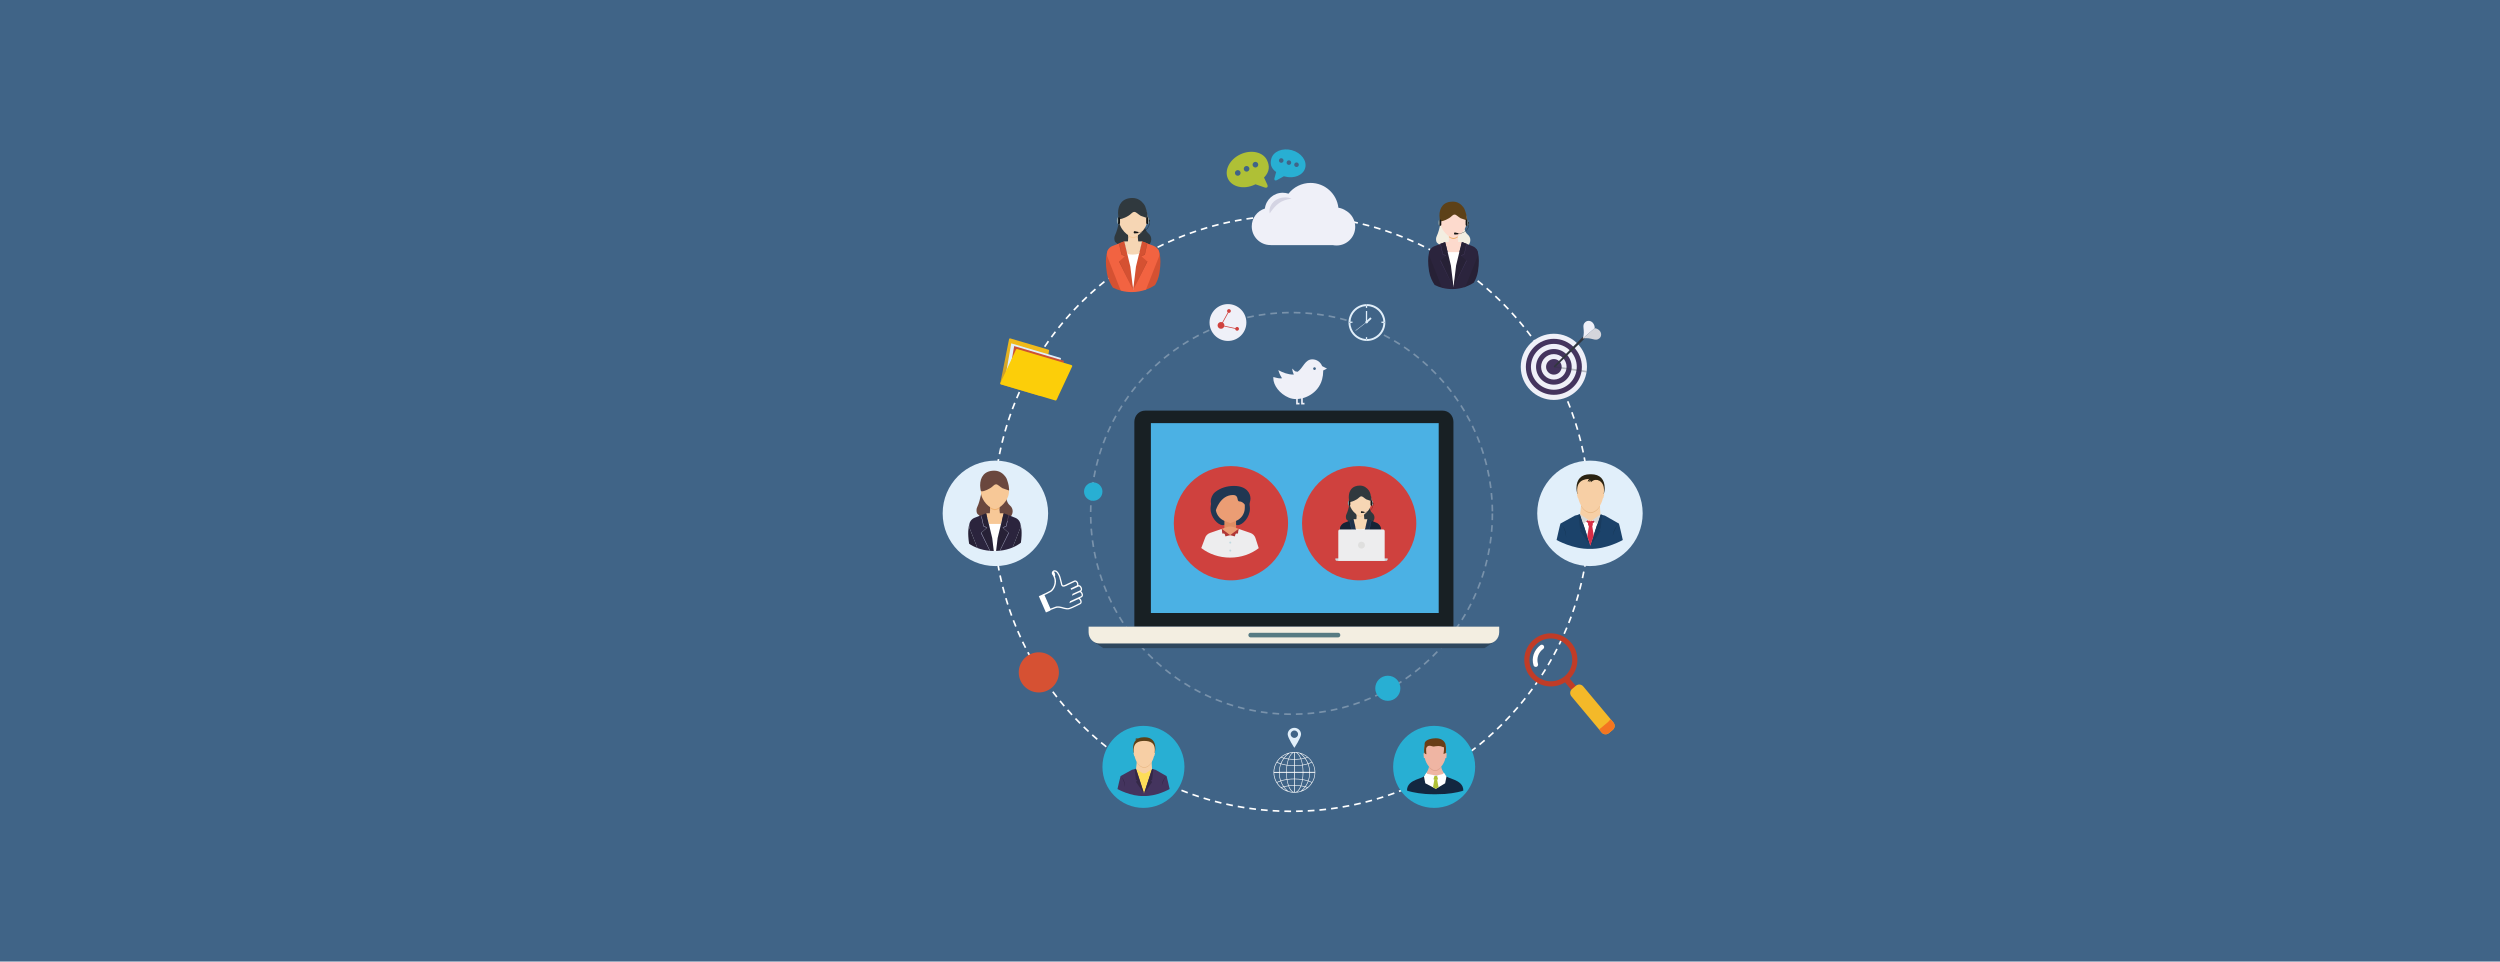 <?xml version="1.0" encoding="UTF-8"?><svg id="a" xmlns="http://www.w3.org/2000/svg" xmlns:xlink="http://www.w3.org/1999/xlink" viewBox="0 0 1250 480.77"><defs><linearGradient id="g" x1="330.06" y1="726.83" x2="331.13" y2="745.32" gradientTransform="translate(404.15 -616.84) rotate(16.47)" gradientUnits="userSpaceOnUse"><stop offset="0" stop-color="#f0ba1b"/><stop offset=".8" stop-color="#cea02b"/><stop offset="1" stop-color="#cea02b"/></linearGradient></defs><rect x="-43.06" y="-23.79" width="1336.13" height="528.35" style="fill:#406487;"/><g><path d="m645.52,406.07c-1.12,0-2.24-.02-3.35-.04l.02-.84c1.11.03,2.22.04,3.34.04v.84Zm2.52-.02v-.84c1.1-.02,2.21-.05,3.32-.09l.03.84c-1.11.04-2.23.07-3.35.09Zm-8.39-.11c-1.12-.05-2.24-.1-3.35-.17l.05-.83c1.11.07,2.22.13,3.33.17l-.03.84Zm14.25-.09l-.04-.83c1.11-.06,2.22-.13,3.33-.22l.07.84c-1.11.08-2.23.16-3.35.22Zm-20.12-.26c-1.12-.09-2.23-.19-3.35-.3l.09-.83c1.1.11,2.21.21,3.33.3l-.07.83Zm25.97-.16l-.08-.83c1.11-.1,2.22-.22,3.32-.34l.1.83c-1.11.13-2.22.24-3.34.35Zm-31.82-.41c-1.11-.13-2.22-.28-3.33-.43l.12-.83c1.1.16,2.2.3,3.31.43l-.1.83Zm37.66-.24l-.11-.83c1.11-.15,2.21-.31,3.3-.48l.13.83c-1.1.17-2.21.33-3.32.48Zm-43.47-.57c-1.11-.18-2.21-.37-3.31-.57l.15-.82c1.09.2,2.19.39,3.29.56l-.13.83Zm49.28-.32l-.14-.83c1.1-.19,2.19-.39,3.28-.61l.16.82c-1.1.21-2.2.42-3.3.61Zm-55.06-.72c-1.1-.22-2.19-.45-3.28-.69l.18-.82c1.08.24,2.17.47,3.26.69l-.16.82Zm60.83-.39l-.17-.82c1.09-.24,2.18-.48,3.26-.73l.19.81c-1.09.26-2.18.5-3.28.74Zm-66.57-.87c-1.09-.26-2.17-.54-3.25-.82l.22-.81c1.07.29,2.15.56,3.23.82l-.2.81Zm72.29-.47l-.21-.81c1.08-.28,2.15-.57,3.22-.86l.23.8c-1.08.3-2.16.59-3.24.87Zm-77.97-1.02c-1.08-.3-2.15-.63-3.22-.95l.25-.8c1.06.33,2.13.64,3.2.95l-.23.81Zm83.63-.55l-.24-.81c1.07-.32,2.13-.65,3.19-.99l.25.8c-1.06.34-2.13.68-3.2,1Zm-89.26-1.17c-1.07-.35-2.13-.71-3.19-1.08l.28-.79c1.05.37,2.11.73,3.17,1.08l-.26.8Zm94.85-.62l-.27-.79c1.06-.36,2.1-.73,3.15-1.12l.29.79c-1.05.39-2.11.76-3.17,1.12Zm-100.42-1.32c-1.05-.39-2.1-.79-3.14-1.21l.31-.78c1.04.41,2.08.81,3.13,1.2l-.29.78Zm105.94-.69l-.3-.78c1.04-.4,2.07-.82,3.1-1.24l.32.77c-1.03.43-2.07.84-3.12,1.25Zm-111.42-1.48c-1.04-.43-2.07-.88-3.09-1.33l.34-.77c1.02.45,2.04.89,3.07,1.33l-.32.77Zm116.84-.74l-.33-.77c1.02-.44,2.03-.89,3.04-1.35l.35.76c-1.01.47-2.03.92-3.06,1.37Zm-122.23-1.63c-1.02-.47-2.03-.96-3.04-1.45l.37-.75c1,.49,2,.97,3.01,1.45l-.35.76Zm127.56-.8l-.36-.75c1-.48,2-.97,2.99-1.47l.38.75c-.99.51-2,1-3,1.48Zm-132.85-1.79c-1-.51-1.99-1.04-2.97-1.57l.4-.74c.98.53,1.97,1.05,2.96,1.57l-.38.74Zm138.07-.85l-.39-.74c.98-.52,1.96-1.05,2.92-1.59l.41.73c-.97.54-1.95,1.08-2.94,1.6Zm-143.25-1.94c-.98-.55-1.95-1.11-2.91-1.69l.43-.72c.96.57,1.92,1.13,2.89,1.68l-.41.73Zm148.38-.9l-.42-.72c.96-.56,1.92-1.13,2.86-1.71l.44.71c-.95.58-1.91,1.16-2.88,1.71Zm-153.44-2.09c-.95-.59-1.9-1.19-2.84-1.8l.46-.7c.93.61,1.87,1.21,2.82,1.79l-.44.71Zm158.45-.95l-.45-.71c.94-.59,1.87-1.2,2.79-1.82l.46.7c-.93.62-1.87,1.23-2.81,1.83Zm-163.39-2.24c-.93-.63-1.85-1.26-2.77-1.91l.48-.68c.91.64,1.83,1.28,2.75,1.9l-.47.69Zm168.28-1l-.48-.69c.92-.64,1.82-1.28,2.72-1.93l.49.68c-.91.66-1.82,1.3-2.74,1.94Zm-173.09-2.38c-.9-.66-1.8-1.33-2.69-2.02l.51-.66c.88.68,1.77,1.35,2.67,2l-.49.68Zm177.84-1.05l-.5-.67c.89-.67,1.77-1.35,2.64-2.03l.52.66c-.88.69-1.76,1.37-2.66,2.04Zm-182.52-2.52c-.88-.7-1.75-1.4-2.61-2.12l.53-.64c.86.71,1.72,1.41,2.59,2.11l-.52.66Zm187.14-1.09l-.53-.65c.86-.7,1.72-1.41,2.56-2.13l.54.64c-.85.73-1.71,1.44-2.57,2.15Zm-191.67-2.65c-.85-.73-1.69-1.47-2.52-2.22l.56-.62c.83.75,1.66,1.48,2.51,2.21l-.55.63Zm196.15-1.14l-.55-.63c.84-.74,1.66-1.48,2.48-2.23l.57.61c-.82.76-1.65,1.51-2.49,2.25Zm-200.52-2.78c-.82-.76-1.63-1.54-2.43-2.31l.58-.6c.8.78,1.6,1.54,2.42,2.3l-.57.61Zm204.85-1.19l-.58-.61c.8-.77,1.6-1.55,2.39-2.33l.59.59c-.79.79-1.59,1.57-2.4,2.34Zm-209.07-2.9c-.79-.79-1.57-1.6-2.34-2.41l.61-.57c.77.81,1.54,1.61,2.33,2.39l-.59.59Zm213.24-1.24l-.6-.58c.77-.8,1.54-1.61,2.3-2.42l.61.57c-.76.82-1.53,1.63-2.31,2.43Zm-217.3-3.01c-.76-.82-1.5-1.66-2.24-2.5l.63-.55c.73.84,1.48,1.67,2.23,2.49l-.62.57Zm221.3-1.28l-.62-.56c.74-.83,1.48-1.66,2.2-2.51l.64.55c-.73.85-1.47,1.69-2.22,2.52Zm-225.19-3.12c-.72-.85-1.43-1.71-2.14-2.58l.65-.53c.7.86,1.41,1.72,2.13,2.57l-.64.54Zm229.03-1.33l-.64-.53c.71-.86,1.41-1.72,2.1-2.59l.65.52c-.69.88-1.4,1.75-2.11,2.61Zm-232.74-3.21c-.69-.88-1.37-1.77-2.04-2.66l.67-.5c.67.89,1.34,1.77,2.03,2.65l-.66.52Zm236.4-1.39l-.67-.51c.68-.88,1.34-1.77,2-2.68l.68.5c-.66.9-1.33,1.8-2.01,2.69Zm-239.92-3.3c-.65-.91-1.3-1.82-1.93-2.74l.69-.47c.63.92,1.27,1.82,1.92,2.72l-.68.49Zm243.4-1.44l-.68-.48c.64-.91,1.27-1.83,1.89-2.75l.7.46c-.62.93-1.26,1.85-1.91,2.77Zm-246.74-3.38c-.62-.93-1.23-1.87-1.82-2.81l.71-.45c.59.94,1.2,1.87,1.81,2.8l-.7.46Zm250.04-1.49l-.7-.46c.61-.93,1.2-1.88,1.79-2.83l.71.44c-.59.96-1.19,1.9-1.79,2.84Zm-253.19-3.46c-.58-.96-1.15-1.91-1.71-2.88l.72-.42c.56.96,1.12,1.92,1.7,2.87l-.72.43Zm256.29-1.54l-.72-.43c.57-.96,1.12-1.92,1.67-2.9l.73.41c-.55.98-1.11,1.95-1.68,2.91Zm-259.23-3.52c-.54-.97-1.08-1.95-1.6-2.94l.74-.39c.52.98,1.05,1.96,1.59,2.93l-.73.41Zm262.13-1.6l-.73-.4c.53-.98,1.05-1.97,1.56-2.96l.75.38c-.51,1-1.03,1.99-1.57,2.98Zm-264.88-3.58c-.5-.99-.99-2-1.48-3l.75-.36c.48,1,.97,2,1.47,2.98l-.75.38Zm267.58-1.66l-.75-.37c.49-1,.97-2.01,1.44-3.02l.76.35c-.47,1.02-.95,2.03-1.45,3.04Zm-270.12-3.62c-.47-1.01-.92-2.03-1.36-3.06l.77-.33c.44,1.02.89,2.03,1.35,3.04l-.76.35Zm272.61-1.72l-.77-.34c.45-1.02.89-2.05,1.32-3.08l.77.32c-.43,1.04-.87,2.07-1.33,3.09Zm-274.94-3.65c-.42-1.03-.84-2.07-1.24-3.12l.78-.3c.4,1.04.81,2.07,1.23,3.1l-.77.32Zm277.22-1.78l-.78-.31c.41-1.04.81-2.08,1.2-3.13l.79.29c-.39,1.06-.79,2.1-1.2,3.15Zm-279.34-3.69c-.38-1.05-.75-2.11-1.12-3.17l.79-.27c.36,1.05.73,2.1,1.11,3.15l-.79.29Zm281.4-1.83l-.79-.28c.37-1.05.73-2.11,1.07-3.17l.79.26c-.35,1.07-.71,2.13-1.08,3.19Zm-283.3-3.72c-.34-1.07-.67-2.13-.99-3.21l.8-.24c.32,1.07.65,2.13.98,3.19l-.8.26Zm285.14-1.88l-.8-.24c.33-1.06.64-2.13.94-3.2l.81.23c-.31,1.08-.62,2.15-.95,3.22Zm-286.83-3.75c-.3-1.07-.59-2.16-.86-3.24l.81-.21c.27,1.08.56,2.15.86,3.22l-.8.22Zm288.43-1.89l-.81-.22c.28-1.07.55-2.15.81-3.24l.81.2c-.26,1.09-.53,2.17-.82,3.26Zm-289.9-3.79c-.25-1.09-.5-2.18-.73-3.28l.82-.17c.23,1.09.47,2.18.73,3.26l-.81.19Zm291.28-1.92l-.82-.18c.24-1.09.47-2.17.68-3.27l.82.16c-.22,1.1-.45,2.19-.69,3.28Zm-292.51-3.83c-.21-1.1-.41-2.2-.6-3.3l.82-.14c.19,1.1.39,2.19.6,3.28l-.82.16Zm293.67-1.93l-.82-.15c.2-1.09.38-2.19.56-3.29l.83.13c-.18,1.11-.36,2.21-.56,3.31Zm-294.68-3.85c-.17-1.1-.33-2.21-.47-3.32l.83-.11c.14,1.11.3,2.21.47,3.3l-.83.13Zm295.61-1.94l-.83-.12c.16-1.1.3-2.2.43-3.31l.83.1c-.13,1.12-.27,2.22-.43,3.33Zm-296.38-3.88c-.13-1.11-.24-2.22-.34-3.34l.83-.08c.1,1.11.22,2.22.34,3.32l-.83.09Zm297.08-1.95l-.83-.08c.11-1.1.21-2.21.3-3.32l.83.07c-.09,1.12-.18,2.23-.3,3.34Zm-297.63-3.89c-.08-1.11-.15-2.23-.21-3.35l.83-.04c.06,1.12.13,2.22.21,3.33l-.84.06Zm298.1-1.96l-.84-.05c.07-1.11.12-2.22.17-3.33l.84.03c-.04,1.12-.1,2.24-.17,3.35Zm-298.42-3.9c-.04-1.11-.07-2.23-.08-3.35h.84c.01,1.1.04,2.21.08,3.32l-.84.03Zm298.67-1.97l-.84-.02c.02-1.11.04-2.22.04-3.34h.84c0,1.12-.01,2.24-.04,3.36Zm-297.92-3.9h-.84c0-1.13.02-2.24.05-3.36l.84.02c-.03,1.11-.04,2.22-.05,3.34Zm297.11-.87c0-1.11-.03-2.23-.07-3.34l.84-.03c.04,1.12.06,2.23.07,3.35h-.84Zm-296.98-4.95l-.84-.04c.05-1.12.11-2.24.18-3.35l.84.05c-.07,1.11-.13,2.22-.18,3.34Zm296.81-.87c-.06-1.12-.12-2.23-.2-3.33l.84-.06c.08,1.11.14,2.23.2,3.35l-.83.04Zm-296.46-4.96l-.83-.07c.09-1.12.19-2.23.31-3.34l.83.08c-.11,1.11-.22,2.21-.31,3.33Zm296.06-.87c-.1-1.11-.21-2.22-.33-3.32l.83-.09c.12,1.11.23,2.22.33,3.34l-.83.07Zm-295.47-4.94l-.83-.1c.13-1.11.28-2.22.44-3.33l.83.12c-.16,1.1-.3,2.2-.44,3.31Zm294.85-.87c-.14-1.11-.29-2.21-.46-3.31l.83-.12c.17,1.1.32,2.21.46,3.32l-.83.11Zm-294.03-4.92l-.83-.13c.18-1.11.37-2.21.57-3.31l.82.15c-.2,1.09-.39,2.19-.57,3.29Zm293.18-.86c-.18-1.1-.38-2.2-.59-3.29l.82-.16c.21,1.1.41,2.2.59,3.3l-.83.14Zm-292.14-4.89l-.82-.17c.22-1.1.46-2.19.7-3.28l.82.18c-.25,1.08-.48,2.17-.7,3.27Zm291.07-.85c-.23-1.09-.47-2.18-.72-3.26l.81-.19c.25,1.09.49,2.18.72,3.28l-.82.17Zm-289.8-4.85l-.81-.2c.26-1.09.54-2.17.83-3.25l.81.22c-.29,1.07-.56,2.15-.83,3.23Zm288.49-.85c-.27-1.08-.55-2.16-.85-3.23l.81-.22c.29,1.07.58,2.16.85,3.25l-.81.2Zm-287-4.8l-.81-.23c.31-1.08.63-2.15.96-3.22l.8.25c-.33,1.06-.65,2.13-.95,3.2Zm285.48-.84c-.31-1.07-.64-2.13-.97-3.19l.8-.25c.34,1.06.66,2.13.98,3.21l-.8.23Zm-283.76-4.75l-.79-.26c.35-1.07.71-2.13,1.09-3.19l.79.28c-.37,1.05-.73,2.11-1.08,3.17Zm282.01-.82c-.36-1.05-.72-2.11-1.1-3.15l.79-.28c.38,1.05.75,2.11,1.1,3.17l-.79.27Zm-280.06-4.71l-.78-.29c.39-1.05.8-2.1,1.21-3.14l.78.31c-.42,1.03-.82,2.08-1.21,3.12Zm278.1-.79c-.39-1.04-.8-2.08-1.22-3.11l.77-.31c.42,1.03.83,2.08,1.23,3.12l-.78.3Zm-275.93-4.66l-.77-.32c.44-1.03.88-2.06,1.34-3.09l.76.34c-.45,1.02-.9,2.04-1.33,3.07Zm273.75-.75c-.43-1.02-.88-2.03-1.34-3.04l.76-.35c.46,1.01.91,2.03,1.35,3.06l-.77.33Zm-271.38-4.6l-.76-.35c.47-1.02.96-2.03,1.46-3.03l.75.37c-.49,1-.98,2-1.45,3.01Zm268.99-.7c-.47-1-.96-2-1.46-2.99l.75-.37c.5,1,.99,2,1.47,3.01l-.76.36Zm-266.41-4.55l-.74-.39c.51-1,1.04-1.99,1.58-2.97l.73.4c-.53.98-1.06,1.96-1.57,2.96Zm263.81-.66c-.51-.99-1.04-1.96-1.58-2.93l.73-.4c.54.97,1.07,1.96,1.59,2.95l-.74.39Zm-261.02-4.48l-.73-.41c.55-.98,1.12-1.94,1.69-2.91l.72.43c-.57.96-1.13,1.92-1.68,2.89Zm258.22-.63c-.55-.96-1.12-1.92-1.69-2.87l.71-.43c.58.95,1.14,1.92,1.7,2.89l-.73.42Zm-255.24-4.4l-.71-.44c.59-.95,1.19-1.9,1.81-2.84l.7.46c-.61.93-1.21,1.87-1.8,2.82Zm252.24-.59c-.59-.94-1.19-1.88-1.8-2.8l.7-.46c.61.93,1.22,1.87,1.82,2.82l-.71.44Zm-249.05-4.31l-.69-.47c.63-.93,1.27-1.85,1.91-2.76l.68.49c-.64.91-1.28,1.82-1.9,2.75Zm245.86-.56c-.63-.92-1.27-1.83-1.91-2.73l.68-.49c.65.91,1.29,1.82,1.92,2.75l-.69.47Zm-242.49-4.21l-.67-.5c.66-.9,1.34-1.8,2.02-2.68l.66.51c-.68.88-1.35,1.77-2.01,2.67Zm239.1-.53c-.66-.89-1.34-1.78-2.02-2.65l.66-.51c.69.88,1.36,1.77,2.03,2.67l-.67.5Zm-235.55-4.1l-.65-.52c.7-.88,1.41-1.74,2.13-2.6l.64.54c-.71.85-1.41,1.72-2.11,2.59Zm231.98-.51c-.7-.86-1.41-1.72-2.12-2.58l.64-.54c.72.86,1.43,1.72,2.13,2.59l-.65.52Zm-228.25-3.98l-.63-.55c.73-.85,1.47-1.68,2.22-2.51l.62.56c-.75.83-1.48,1.66-2.21,2.5Zm224.5-.49c-.73-.84-1.47-1.67-2.22-2.49l.62-.57c.76.83,1.5,1.66,2.23,2.5l-.63.55Zm-220.59-3.86l-.61-.57c.76-.82,1.54-1.63,2.32-2.43l.6.59c-.78.8-1.55,1.6-2.31,2.41Zm216.67-.47c-.76-.81-1.53-1.61-2.32-2.4l.59-.59c.79.8,1.56,1.6,2.33,2.42l-.61.57Zm-212.6-3.72l-.59-.59c.79-.79,1.6-1.56,2.41-2.33l.58.61c-.81.76-1.61,1.54-2.4,2.32Zm208.51-.45c-.79-.78-1.6-1.55-2.41-2.31l.57-.61c.81.77,1.62,1.54,2.42,2.32l-.59.6Zm-204.28-3.58l-.57-.62c.83-.75,1.66-1.5,2.5-2.24l.55.63c-.84.73-1.67,1.47-2.49,2.23Zm200.03-.43c-.82-.75-1.66-1.49-2.5-2.22l.55-.63c.84.73,1.68,1.47,2.51,2.23l-.56.62Zm-195.65-3.42l-.54-.64c.85-.72,1.71-1.43,2.58-2.14l.53.65c-.87.7-1.72,1.41-2.57,2.13Zm191.24-.42c-.85-.71-1.71-1.42-2.58-2.12l.52-.65c.87.7,1.74,1.41,2.6,2.13l-.54.64Zm-186.72-3.26l-.51-.66c.88-.69,1.77-1.37,2.67-2.03l.5.67c-.89.66-1.77,1.34-2.65,2.02Zm182.16-.41c-.88-.68-1.77-1.35-2.66-2.01l.5-.67c.9.66,1.8,1.34,2.68,2.02l-.51.66Zm-177.5-3.09l-.49-.68c.91-.65,1.82-1.29,2.74-1.93l.47.69c-.92.63-1.83,1.27-2.73,1.92Zm172.8-.39c-.91-.65-1.82-1.28-2.74-1.91l.47-.69c.93.63,1.85,1.27,2.76,1.92l-.49.68Zm-168-2.92l-.46-.7c.93-.62,1.87-1.22,2.81-1.82l.45.71c-.94.59-1.87,1.19-2.8,1.81Zm163.18-.38c-.93-.61-1.87-1.21-2.82-1.8l.45-.71c.95.59,1.89,1.19,2.83,1.81l-.46.7Zm-158.26-2.74l-.43-.71c.95-.58,1.92-1.15,2.88-1.71l.42.72c-.96.56-1.92,1.12-2.87,1.7Zm153.3-.36c-.95-.57-1.91-1.14-2.89-1.69l.41-.73c.97.56,1.94,1.12,2.9,1.7l-.43.72Zm-148.26-2.56l-.41-.73c.97-.54,1.96-1.07,2.95-1.59l.39.74c-.98.52-1.96,1.04-2.93,1.58Zm143.18-.35c-.98-.53-1.96-1.06-2.95-1.57l.39-.74c1,.52,1.99,1.05,2.97,1.58l-.4.73Zm-138.03-2.37l-.38-.75c.99-.5,1.99-.99,3-1.47l.36.75c-1,.48-2,.97-2.99,1.46Zm132.84-.34c-1-.5-2-.98-3.01-1.45l.36-.76c1.01.48,2.02.97,3.03,1.47l-.37.75Zm-127.6-2.18l-.35-.76c1.01-.46,2.03-.91,3.06-1.35l.33.77c-1.02.44-2.03.88-3.04,1.34Zm122.3-.33c-1.02-.46-2.04-.9-3.07-1.33l.33-.77c1.03.43,2.06.88,3.09,1.34l-.34.76Zm-116.96-1.98l-.32-.77c1.04-.42,2.07-.83,3.12-1.23l.3.78c-1.04.4-2.07.81-3.1,1.23Zm111.57-.31c-1.03-.42-2.07-.82-3.12-1.21l.3-.78c1.05.4,2.1.8,3.14,1.22l-.31.78Zm-106.12-1.79l-.29-.79c1.05-.38,2.11-.75,3.17-1.11l.27.79c-1.05.36-2.1.72-3.15,1.1Zm100.64-.29c-1.05-.37-2.11-.74-3.17-1.09l.26-.79c1.07.35,2.13.72,3.18,1.1l-.28.79Zm-95.11-1.6l-.25-.8c1.06-.34,2.13-.67,3.21-.98l.24.8c-1.07.31-2.14.64-3.19.98Zm89.55-.26c-1.06-.33-2.13-.65-3.2-.96l.23-.81c1.08.31,2.15.63,3.21.97l-.25.8Zm-83.95-1.4l-.22-.81c1.08-.3,2.16-.58,3.25-.86l.2.81c-1.08.27-2.16.55-3.23.85Zm78.35-.23c-1.07-.29-2.15-.57-3.23-.83l.2-.81c1.09.27,2.17.55,3.25.84l-.22.81Zm-72.69-1.21l-.19-.82c1.09-.25,2.18-.5,3.28-.73l.17.82c-1.09.23-2.18.47-3.26.72Zm67.02-.2c-1.08-.25-2.17-.48-3.26-.7l.16-.82c1.1.22,2.19.46,3.28.71l-.19.82Zm-61.3-1.02l-.16-.82c1.1-.21,2.2-.41,3.31-.6l.14.83c-1.1.19-2.19.38-3.28.59Zm55.58-.16c-1.09-.2-2.19-.4-3.29-.57l.13-.83c1.11.18,2.21.37,3.31.58l-.15.82Zm-49.82-.83l-.13-.83c1.1-.17,2.21-.32,3.32-.47l.11.83c-1.11.14-2.21.3-3.31.46Zm44.06-.13c-1.1-.16-2.2-.31-3.31-.44l.1-.83c1.11.14,2.22.29,3.33.45l-.12.83Zm-38.27-.63l-.09-.83c1.11-.13,2.22-.24,3.34-.34l.07.83c-1.11.1-2.22.21-3.32.33Zm32.48-.09c-1.11-.12-2.21-.22-3.32-.31l.07-.83c1.12.09,2.23.2,3.34.32l-.09.83Zm-26.66-.44l-.06-.83c1.11-.08,2.23-.15,3.35-.21l.04.84c-1.12.05-2.23.12-3.33.2Zm20.84-.06c-1.11-.07-2.22-.13-3.33-.18l.04-.84c1.12.05,2.24.11,3.35.19l-.06.83Zm-15.01-.25l-.03-.84c1.12-.04,2.23-.06,3.35-.07v.84c-1.1.01-2.22.04-3.32.07Zm9.17-.03c-1.11-.03-2.22-.05-3.34-.05v-.84c1.13,0,2.25.03,3.36.05l-.02.84Z" style="fill:#fff;"/><g style="opacity:.3;"><path d="m645.43,357.53c-1.12,0-2.25-.03-3.36-.07l.03-.84c1.11.04,2.22.06,3.33.07v.84Zm2.52-.02l-.02-.84c1.12-.03,2.23-.07,3.33-.13l.04.83c-1.11.06-2.23.1-3.36.13Zm-8.4-.17c-1.11-.07-2.23-.15-3.35-.26l.08-.83c1.11.11,2.22.19,3.32.26l-.05.84Zm14.27-.12l-.07-.83c1.1-.09,2.22-.19,3.32-.32l.1.83c-1.11.13-2.24.23-3.35.32Zm-20.13-.4c-1.12-.13-2.23-.29-3.33-.46l.13-.83c1.1.17,2.2.32,3.3.45l-.1.83Zm25.98-.23l-.11-.83c1.1-.15,2.2-.32,3.29-.51l.14.83c-1.1.19-2.21.36-3.32.51Zm-31.79-.64c-1.11-.2-2.22-.42-3.3-.65l.18-.82c1.06.23,2.16.44,3.27.64l-.15.82Zm37.59-.33l-.16-.82c1.09-.22,2.19-.45,3.26-.7l.19.81c-1.08.25-2.18.49-3.29.71Zm-43.35-.87c-1.08-.26-2.18-.55-3.25-.84l.22-.8c1.07.29,2.15.57,3.23.83l-.19.81Zm49.08-.43l-.21-.81c1.08-.28,2.15-.58,3.21-.89l.24.8c-1.07.32-2.15.62-3.24.9Zm-54.76-1.11c-1.07-.33-2.15-.67-3.21-1.03l.27-.79c1.05.36,2.12.7,3.18,1.03l-.24.8Zm60.4-.54l-.26-.79c1.06-.34,2.12-.71,3.15-1.08l.29.79c-1.05.38-2.12.74-3.18,1.09Zm-66-1.35c-1.05-.39-2.11-.8-3.14-1.22l.32-.77c1.02.42,2.07.83,3.11,1.21l-.29.78Zm71.53-.62l-.3-.78c1.03-.4,2.06-.82,3.08-1.26l.33.77c-1.03.44-2.06.86-3.1,1.27Zm-77-1.58c-1.02-.45-2.05-.92-3.06-1.4l.36-.75c1.01.48,2.03.95,3.04,1.39l-.33.77Zm82.4-.71l-.35-.76c1-.46,2.01-.94,3-1.44l.37.75c-.99.5-2.01.98-3.02,1.45Zm-87.73-1.81c-1-.51-2-1.04-2.97-1.58l.41-.73c.96.53,1.95,1.06,2.95,1.57l-.38.75Zm92.99-.79l-.39-.74c.98-.52,1.95-1.06,2.91-1.61l.42.73c-.97.56-1.95,1.1-2.94,1.62Zm-98.16-2.04c-.97-.57-1.93-1.15-2.87-1.75l.45-.71c.94.59,1.89,1.17,2.85,1.74l-.42.72Zm103.26-.86l-.43-.71c.95-.58,1.89-1.17,2.81-1.78l.46.7c-.94.61-1.88,1.21-2.84,1.79Zm-108.25-2.26c-.93-.62-1.85-1.26-2.77-1.91l.49-.68c.9.65,1.82,1.28,2.74,1.9l-.46.7Zm113.18-.94l-.48-.69c.91-.63,1.82-1.28,2.71-1.94l.5.67c-.9.67-1.81,1.32-2.73,1.96Zm-117.98-2.47c-.9-.68-1.79-1.37-2.65-2.07l.53-.65c.86.69,1.74,1.39,2.63,2.05l-.5.67Zm122.71-1.01l-.51-.66c.88-.69,1.74-1.38,2.59-2.09l.54.64c-.86.72-1.73,1.42-2.61,2.11Zm-127.3-2.67c-.86-.73-1.7-1.47-2.53-2.22l.56-.62c.82.75,1.66,1.48,2.51,2.2l-.54.64Zm131.83-1.07l-.55-.63c.84-.73,1.66-1.48,2.47-2.24l.57.61c-.82.77-1.65,1.52-2.49,2.26Zm-136.2-2.86c-.81-.77-1.61-1.56-2.39-2.36l.6-.59c.78.79,1.57,1.58,2.37,2.34l-.58.61Zm140.5-1.15l-.59-.59c.79-.78,1.58-1.58,2.33-2.38l.61.58c-.76.81-1.55,1.61-2.35,2.4Zm-144.63-3.04c-.76-.82-1.51-1.65-2.25-2.5l.63-.55c.73.84,1.47,1.66,2.23,2.48l-.61.57Zm148.7-1.21l-.62-.56c.74-.83,1.47-1.66,2.19-2.51l.64.54c-.72.86-1.46,1.7-2.21,2.53Zm-152.58-3.2c-.71-.86-1.41-1.73-2.1-2.62l.66-.51c.68.88,1.38,1.74,2.08,2.6l-.64.53Zm156.39-1.28l-.65-.52c.7-.87,1.38-1.75,2.04-2.64l.67.5c-.67.89-1.36,1.79-2.06,2.66Zm-160.01-3.35c-.66-.9-1.31-1.81-1.94-2.74l.69-.47c.63.92,1.27,1.82,1.93,2.72l-.67.49Zm163.55-1.34l-.68-.49c.64-.91,1.27-1.82,1.89-2.75l.7.46c-.62.93-1.25,1.86-1.91,2.77Zm-166.89-3.48c-.61-.94-1.2-1.89-1.78-2.85l.72-.43c.57.95,1.16,1.89,1.77,2.82l-.7.46Zm170.16-1.41l-.71-.45c.59-.94,1.17-1.89,1.72-2.86l.73.42c-.56.97-1.15,1.94-1.74,2.88Zm-173.22-3.6c-.55-.97-1.09-1.96-1.61-2.94l.74-.39c.51.98,1.05,1.96,1.6,2.92l-.73.42Zm176.2-1.48l-.73-.4c.53-.98,1.05-1.96,1.55-2.96l.75.38c-.51,1-1.03,2-1.57,2.98Zm-178.95-3.7c-.5-1-.97-2.01-1.44-3.03l.76-.35c.46,1.01.94,2.01,1.43,3.01l-.75.37Zm181.63-1.55l-.76-.36c.48-1.01.94-2.02,1.38-3.04l.77.33c-.44,1.03-.91,2.06-1.39,3.07Zm-184.08-3.78c-.44-1.03-.85-2.06-1.26-3.11l.78-.3c.4,1.04.81,2.06,1.25,3.08l-.77.33Zm186.45-1.62l-.78-.31c.42-1.03.82-2.07,1.2-3.12l.79.29c-.38,1.05-.79,2.11-1.21,3.15Zm-188.58-3.85c-.38-1.05-.74-2.12-1.08-3.18l.8-.26c.34,1.05.69,2.12,1.06,3.16l-.79.28Zm190.62-1.68l-.79-.27c.35-1.05.69-2.11,1.01-3.18l.8.24c-.32,1.07-.67,2.15-1.02,3.2Zm-192.44-3.91c-.31-1.07-.61-2.15-.89-3.24l.81-.21c.28,1.08.57,2.15.88,3.21l-.8.24Zm194.15-1.71l-.81-.22c.29-1.07.57-2.16.82-3.23l.81.19c-.25,1.08-.53,2.18-.83,3.26Zm-195.63-3.98c-.25-1.08-.48-2.18-.7-3.29l.82-.16c.21,1.1.44,2.2.69,3.26l-.81.19Zm197.01-1.74l-.82-.17c.23-1.09.44-2.18.63-3.27l.82.14c-.19,1.11-.41,2.21-.64,3.3Zm-198.15-4.03c-.18-1.1-.35-2.21-.5-3.32l.83-.11c.15,1.1.31,2.2.5,3.3l-.83.14Zm199.19-1.76l-.83-.12c.16-1.1.31-2.2.44-3.3l.83.1c-.13,1.12-.28,2.23-.44,3.33Zm-200-4.07c-.12-1.11-.22-2.24-.31-3.35l.84-.06c.08,1.1.18,2.22.3,3.32l-.83.09Zm200.7-1.77l-.83-.08c.1-1.1.18-2.21.25-3.32l.83.05c-.06,1.12-.15,2.24-.25,3.35Zm-201.16-4.09c-.06-1.12-.09-2.24-.11-3.36h.84c.02,1.1.06,2.21.11,3.32l-.84.04Zm201.52-1.78l-.84-.03c.04-1.1.05-2.22.05-3.33h.84c0,1.13-.02,2.24-.06,3.36Zm-200.81-4.09h-.84c0-1.13.03-2.25.08-3.37l.84.03c-.05,1.11-.07,2.22-.08,3.34Zm200.03-.3c-.01-1.11-.04-2.23-.09-3.33l.84-.04c.05,1.11.08,2.23.09,3.35h-.84Zm-199.82-5.52l-.84-.05c.07-1.12.17-2.24.27-3.35l.83.08c-.11,1.1-.2,2.21-.27,3.32Zm199.59-.29c-.07-1.1-.17-2.22-.28-3.32l.83-.09c.11,1.12.21,2.24.29,3.35l-.84.06Zm-199.04-5.51l-.83-.1c.14-1.11.29-2.23.47-3.33l.83.13c-.17,1.09-.33,2.2-.46,3.3Zm198.48-.29c-.14-1.1-.3-2.21-.47-3.3l.83-.13c.18,1.1.34,2.22.48,3.33l-.83.11Zm-197.6-5.47l-.82-.15c.21-1.12.43-2.22.66-3.29l.82.18c-.23,1.06-.45,2.16-.65,3.27Zm196.7-.29c-.2-1.1-.43-2.18-.66-3.27l.82-.18c.24,1.09.47,2.19.67,3.29l-.82.15Zm-195.48-5.41l-.81-.2c.26-1.08.55-2.17.85-3.25l.81.23c-.3,1.07-.59,2.15-.85,3.22Zm194.25-.29c-.27-1.08-.55-2.17-.85-3.22l.81-.23c.3,1.06.59,2.15.86,3.25l-.81.2Zm-192.7-5.34l-.8-.25c.33-1.07.68-2.15,1.05-3.21l.79.27c-.36,1.05-.71,2.12-1.04,3.18Zm191.13-.28c-.33-1.06-.68-2.12-1.04-3.17l.79-.27c.37,1.06.72,2.12,1.05,3.19l-.8.25Zm-189.24-5.26l-.79-.29c.39-1.04.81-2.1,1.23-3.14l.77.32c-.42,1.03-.83,2.08-1.22,3.11Zm187.35-.26c-.39-1.04-.8-2.07-1.22-3.09l.77-.32c.43,1.03.84,2.07,1.23,3.11l-.78.3Zm-185.14-5.16l-.76-.34c.45-1.03.93-2.06,1.41-3.06l.75.36c-.48.99-.95,2.01-1.4,3.03Zm182.93-.22c-.45-1.01-.92-2.02-1.4-3.01l.75-.37c.49,1,.96,2.02,1.41,3.04l-.76.34Zm-180.42-5.05l-.74-.38c.51-.99,1.04-1.99,1.59-2.97l.73.41c-.54.97-1.07,1.96-1.58,2.94Zm177.89-.19c-.51-.99-1.03-1.96-1.58-2.93l.73-.41c.54.97,1.07,1.96,1.59,2.95l-.74.39Zm-175.07-4.93l-.72-.43c.57-.96,1.16-1.93,1.76-2.87l.71.45c-.59.93-1.18,1.89-1.75,2.84Zm172.25-.16c-.57-.95-1.15-1.9-1.74-2.83l.71-.45c.6.94,1.19,1.89,1.76,2.86l-.72.43Zm-169.13-4.78l-.7-.47c.63-.93,1.28-1.86,1.93-2.76l.68.49c-.64.89-1.29,1.81-1.91,2.74Zm166.01-.14c-.62-.92-1.26-1.83-1.91-2.73l.68-.49c.66.91,1.3,1.82,1.93,2.75l-.69.47Zm-162.62-4.61l-.67-.51c.68-.89,1.37-1.77,2.08-2.64l.65.53c-.7.86-1.39,1.74-2.06,2.62Zm159.22-.13c-.67-.88-1.36-1.75-2.06-2.61l.65-.53c.7.86,1.4,1.75,2.08,2.64l-.67.51Zm-155.55-4.41l-.64-.54c.73-.85,1.48-1.7,2.23-2.52l.61.57c-.74.81-1.49,1.65-2.21,2.5Zm151.88-.11c-.72-.84-1.46-1.67-2.21-2.49l.62-.57c.75.82,1.5,1.67,2.23,2.51l-.63.54Zm-147.96-4.2l-.6-.58c.78-.81,1.57-1.6,2.37-2.38l.58.6c-.79.77-1.58,1.56-2.35,2.36Zm144.04-.11c-.77-.8-1.56-1.59-2.36-2.36l.58-.6c.81.78,1.6,1.57,2.37,2.38l-.6.58Zm-139.88-3.98l-.57-.61c.82-.75,1.66-1.51,2.5-2.24l.55.63c-.84.73-1.67,1.47-2.48,2.22Zm135.7-.1c-.82-.75-1.65-1.49-2.49-2.22l.55-.63c.85.73,1.69,1.48,2.51,2.24l-.57.61Zm-131.31-3.73l-.53-.65c.87-.72,1.75-1.42,2.63-2.09l.51.66c-.88.68-1.75,1.37-2.61,2.07Zm126.91-.1c-.86-.7-1.73-1.39-2.61-2.07l.51-.67c.88.67,1.76,1.37,2.64,2.09l-.53.65Zm-122.31-3.47l-.49-.68c.91-.66,1.82-1.3,2.75-1.93l.47.69c-.92.63-1.83,1.26-2.72,1.92Zm117.69-.1c-.9-.65-1.81-1.29-2.73-1.92l.47-.69c.93.63,1.85,1.27,2.75,1.93l-.49.68Zm-112.89-3.2l-.45-.7c.94-.61,1.89-1.2,2.85-1.77l.43.72c-.95.57-1.9,1.16-2.83,1.76Zm108.07-.1c-.94-.6-1.88-1.19-2.84-1.76l.43-.72c.96.57,1.92,1.17,2.86,1.77l-.45.71Zm-103.08-2.91l-.41-.73c.98-.55,1.97-1.09,2.95-1.6l.39.74c-.97.5-1.95,1.04-2.92,1.59Zm98.08-.1c-.97-.55-1.96-1.08-2.94-1.59l.38-.74c.99.51,1.98,1.05,2.96,1.6l-.41.73Zm-92.93-2.62l-.37-.75c1-.49,2.02-.97,3.03-1.43l.34.76c-1,.45-2.01.93-3.01,1.41Zm87.76-.1c-1-.49-2.01-.96-3.03-1.41l.34-.76c1.02.45,2.05.93,3.05,1.43l-.37.75Zm-82.46-2.31l-.32-.77c1.03-.43,2.07-.85,3.11-1.24l.3.78c-1.03.39-2.07.81-3.08,1.23Zm77.13-.1c-1.03-.43-2.06-.84-3.11-1.23l.3-.78c1.04.39,2.09.81,3.13,1.24l-.32.77Zm-71.7-2l-.28-.79c1.05-.37,2.12-.73,3.19-1.06l.25.8c-1.06.33-2.12.69-3.16,1.05Zm66.24-.09c-1.05-.37-2.12-.72-3.17-1.05l.25-.8c1.06.33,2.14.69,3.2,1.06l-.28.79Zm-60.68-1.68l-.23-.8c1.08-.31,2.17-.6,3.24-.87l.21.81c-1.07.27-2.15.56-3.22.87Zm55.11-.08c-1.06-.3-2.15-.59-3.22-.86l.2-.81c1.08.27,2.17.56,3.25.87l-.23.8Zm-49.47-1.37l-.18-.82c1.09-.25,2.2-.47,3.29-.68l.15.82c-1.08.21-2.18.43-3.26.68Zm43.81-.06c-1.08-.24-2.17-.46-3.27-.67l.15-.82c1.1.21,2.2.43,3.29.67l-.18.82Zm-38.09-1.05l-.13-.82c1.1-.18,2.22-.35,3.32-.49l.11.83c-1.1.14-2.21.31-3.3.48Zm32.36-.05c-1.1-.18-2.21-.34-3.3-.47l.11-.83c1.1.14,2.22.3,3.33.48l-.13.83Zm-26.58-.73l-.09-.83c1.12-.12,2.24-.22,3.35-.29l.06.83c-1.11.08-2.22.18-3.32.29Zm20.8-.03c-1.1-.11-2.21-.21-3.32-.28l.06-.84c1.12.08,2.23.17,3.35.29l-.09.83Zm-14.98-.41l-.04-.84c1.12-.05,2.24-.08,3.36-.1v.84c-1.1.01-2.22.05-3.32.1Zm9.16-.01c-1.11-.05-2.22-.08-3.33-.09v-.84c1.13.01,2.25.04,3.37.09l-.04.84Z" style="fill:#fff;"/></g><g><path d="m524.06,256.68c0,14.56-11.81,26.36-26.37,26.36s-26.36-11.8-26.36-26.36,11.8-26.37,26.36-26.37,26.37,11.81,26.37,26.37Z" style="fill:#e1effa;"/><g><path d="m503.83,260.52l2.01-2.98c.33-.6.5-1.26.5-1.91,0-1.09-.46-2.16-1.37-2.89-.94-.77-1.88-2.19-2.15-6.15-.06-.9-.06-1.43-3.81-1.43-.57,0-1.2.05-1.82.12-1.22.13-2.39.23-3.58.23-.81,0-1.55-.06-1.55-.06-1.96,0-1.32,3.58-3.54,8.31-.19.4-.27.85-.27,1.32,0,2.46,1.21,2.03,1.61,3.03l13.98,2.41Z" style="fill:#6a473e;"/><path d="m504.5,245.56c0,4.95-4.9,8.97-7.04,8.97-2.29,0-7.04-4.02-7.04-8.97s3.15-8.97,7.04-8.97,7.04,4.02,7.04,8.97Z" style="fill:#f7c897;"/><path d="m499.95,256.64c-.35-2.23-.35-3.99.39-6.27h-5.83c.55,2.34.69,4.07.39,6.27h-1.8l1.49,6.14c.85.22,1.74.33,2.68.33,1.1,0,2.15-.16,3.12-.45l1.45-6.02h-1.88Z" style="fill:#f7c897;"/><path d="m497.46,254.53c-.66,0-1.54-.34-2.44-.94.01.18.02.37.03.56.89.59,1.75.92,2.41.92.59,0,1.4-.31,2.26-.86,0-.18,0-.36,0-.55-.86.56-1.67.87-2.27.87Z" style="fill:#efb06f;"/><path d="m503.82,240.82c.44,1.26.65,2.6.74,3.93l-.06.51c-.11.02-2.42-.92-3.29-1.16-1.28-.75-2.33-1.94-3.12-1.94-.55,0-1.11.36-1.45.72-1.72,1.78-4.91,2.8-5.5,2.8-.07,0-.14,0-.21,0-.79,0-.58-1.01-.78-1.75-.07-.49-.09-.96-.09-1.23,0-4.17,2.13-7.37,7.06-7.37,2.6,0,4.4,1.41,5.61,3.03.06.09.12.18.18.28.47.64.68,1.43.91,2.17Z" style="fill:#6a473e;"/><path d="m485.42,260.34s-.05.06-.13.19c.04-.06.08-.13.13-.19h0Z" style="fill:#272136;"/><path d="m484.72,261.86c-.51,1.63-.99,4.72-.17,10,1.22.86,2.63,1.59,4.17,2.17l-3.97-10.08c-.19-.71-.19-1.43-.03-2.1Z" style="fill:#272136;"/><path d="m509.52,260.34h0c.1.14.19.28.26.42-.15-.29-.26-.42-.26-.42Z" style="fill:#272136;"/><path d="m510.17,261.72c.2.71.21,1.48,0,2.23l-3.87,9.8c1.56-.65,2.96-1.47,4.15-2.41.73-5.12.22-8.08-.29-9.62Z" style="fill:#272136;"/><path d="m493.42,263.92l-1.7-.81-1.21-5.47-3.21,1.25c-.78.3-1.41.81-1.88,1.44-.05.06-.09.12-.13.19-.27.4-.46.86-.57,1.33-.16.67-.17,1.39.03,2.1l3.97,10.08c1.89.71,4,1.19,6.23,1.38l-4.45-8.9,2.91-2.59Z" style="fill:#2b243d;"/><polygon points="501.83 256.64 501.83 256.64 501.9 256.66 501.83 256.64" style="fill:#2b243d;"/><polygon points="494.38 261.98 493.09 256.64 494.38 261.98 494.38 261.98" style="fill:#2b243d;"/><path d="m510.17,261.72c-.09-.34-.23-.66-.4-.97-.08-.14-.17-.28-.26-.41-.46-.63-1.1-1.15-1.88-1.45l-3.22-1.25-1.21,5.47-1.7.81,2.92,2.59-4.42,8.84c2.29-.25,4.42-.81,6.32-1.6l3.87-9.8c.2-.75.19-1.52,0-2.23Z" style="fill:#2b243d;"/><path d="m500.54,261.98h-6.15l1.7,7.04.78,6.49c.1,0,.19,0,.29,0,.3,0,.6,0,.89-.01l.78-6.48,1.7-7.04Z" style="fill:#fff;"/><path d="m494.38,261.98l-1.29-5.34-2.44.91,1.2,5.43,1.7.81-.14.13-1.69-.8,1.7.81-2.91,2.59.14-.13,4.39,9.03c.6.05,1.22.08,1.84.09l-.78-6.49-1.7-7.04Z" style="fill:#272136;"/><polygon points="493.41 263.91 493.55 263.78 491.85 262.97 490.65 257.55 490.65 257.55 490.5 257.61 490.51 257.64 491.72 263.11 493.41 263.91" style="fill:#4c406c;"/><path d="m490.5,266.51l4.45,8.9s.05,0,.08,0l-4.39-9.03-.14.13Z" style="fill:#4c406c;"/><path d="m504.42,266.51l-2.92-2.59,1.7-.81-1.69.8-.15-.13,1.7-.81,1.2-5.43-2.37-.89-.07-.03h0l-1.29,5.34-1.7,7.04-.78,6.48c.63-.02,1.25-.07,1.87-.13l4.36-8.98.14.13Z" style="fill:#272136;"/><polygon points="503.07 262.97 501.37 263.78 501.52 263.91 503.21 263.11 504.41 257.64 504.42 257.61 504.27 257.55 504.27 257.55 503.07 262.97" style="fill:#4c406c;"/><path d="m504.28,266.38l-4.36,8.98s.05,0,.08,0l4.42-8.84-.14-.13Z" style="fill:#4c406c;"/></g></g><g><path d="m821.34,256.68c0,14.56-11.8,26.36-26.36,26.36s-26.37-11.8-26.37-26.36,11.81-26.37,26.37-26.37,26.36,11.81,26.36,26.37Z" style="fill:#e1effa;"/><g><path d="m794.95,274.42c-8.26.31-16.66-4.42-16.66-4.42,0,0,1.82-8.15,1.94-8.21.13-.06,7.23-4,7.23-4,.85-.24,2.58-.64,2.58-.64,0,0,3.16,4.5,4.8,4.41,1.77.1,5.37-4.33,5.37-4.33,0,0,1.47.36,2.2.56,0,0,6.92,3.94,7.05,4,.13.07,1.94,8.21,1.94,8.21,0,0-8.2,4.73-16.47,4.42Z" style="fill:#1b426a;"/><polygon points="790.05 257.14 795.12 272.8 800.23 257.23 795.12 258.78 790.05 257.14" style="fill:#fff;"/><rect x="793" y="259.28" width="1" height="2.41" transform="translate(118.06 751.7) rotate(-54.2)" style="fill:#bf293f;"/><rect x="795.84" y="259.99" width="2.41" height="1" transform="translate(-1.64 515.91) rotate(-35.83)" style="fill:#bf293f;"/><polygon points="790.05 257.14 795.18 272.87 789.99 265.47 790.91 264.47 789.99 264.22 789.19 257.35 790.05 257.14" style="fill:#183b5f;"/><polygon points="800.25 257.21 795.18 272.87 800.32 265.54 799.39 264.54 800.32 264.29 801.11 257.42 800.25 257.21" style="fill:#183b5f;"/><polygon points="795.18 272.87 796.86 267.66 795.99 262.23 794.58 262.23 793.63 268.15 795.18 272.87 795.18 272.87" style="fill:#da2e47;"/><polygon points="795.12 258.78 790.05 257.14 791.68 262.17 795.12 258.78" style="fill:#d9d9d8;"/><polygon points="800.23 257.23 795.12 258.78 798.6 262.2 800.23 257.23" style="fill:#d9d9d8;"/><path d="m780.92,262.54s.07.08.19.21c.06.07.13.15.22.25.04.05.09.1.13.15.05.05.08.12.13.18.09.13.18.27.29.42.05.07.1.15.14.24.04.09.09.17.13.26.09.17.19.35.25.55.07.19.15.39.22.59.05.2.11.4.16.6.06.2.08.4.12.59.03.19.07.38.08.56.02.18.03.35.04.5.02.15.02.3.02.42,0,.13,0,.24,0,.33,0,.18,0,.29,0,.29,0,0-.01-.1-.03-.28-.02-.18-.04-.44-.09-.75-.03-.15-.05-.32-.08-.49-.02-.18-.07-.36-.11-.55-.04-.19-.08-.39-.13-.58-.05-.2-.11-.39-.17-.59-.07-.19-.14-.39-.21-.58-.07-.19-.15-.37-.23-.54-.04-.09-.08-.17-.12-.26-.04-.09-.07-.17-.12-.24-.09-.15-.17-.29-.25-.43-.04-.07-.07-.13-.11-.19-.04-.06-.08-.11-.11-.17-.08-.1-.14-.19-.19-.26-.1-.15-.16-.24-.16-.24Z" style="fill:#143452;"/><path d="m808.94,262.35s-.05.08-.15.22c-.09.14-.24.33-.39.58-.07.12-.16.25-.25.39-.09.13-.16.3-.25.45-.09.15-.18.31-.26.48-.08.17-.16.34-.25.51-.07.18-.15.35-.22.52-.08.17-.14.35-.2.51-.06.17-.13.33-.17.48-.05.16-.09.31-.13.44-.09.27-.13.51-.18.67-.05.16-.07.25-.07.25,0,0,0-.09.03-.26,0-.08.02-.18.04-.3,0-.06.02-.12.03-.19,0-.06.03-.13.04-.2.03-.14.07-.29.1-.45.03-.16.09-.33.15-.5.05-.17.1-.35.18-.53.07-.18.14-.35.22-.53.09-.17.17-.34.26-.52.08-.17.18-.33.28-.48.1-.15.18-.31.28-.44.1-.13.19-.26.27-.38.05-.06.08-.12.13-.17.04-.05.08-.1.12-.14.08-.09.14-.16.2-.23.11-.13.18-.2.18-.2Z" style="fill:#143452;"/><path d="m794.44,263.15c.1.05.22.08.33.08h.88c.18,0,.35-.07.48-.17l-.13-.83h-1.41l-.15.92Z" style="fill:#bf293f;"/><path d="m794.77,260.16h.88c.41,0,.75.34.75.75v1.38c0,.41-.34.75-.75.75h-.88c-.41,0-.75-.34-.75-.75v-1.38c0-.42.34-.75.75-.75Z" style="fill:#da2e47;"/><polygon points="795.29 251.1 790.75 251.02 790.05 257.14 795.29 260.69 800.23 257.23 799.83 251.02 795.29 251.1" style="fill:#f7cfa5;"/><path d="m795.29,237.12c-.07,0-.13,0-.2,0-4.62,0-6.86,2.66-6.86,6.95,0,1.25.35,2.89.53,2.89.06,0,.1.07.16.07,1.1,0,.56-5.99,2.92-5.99.74,0,1.68.44,2.1.44s.88-.25,1.35-.48c.47.23.93.48,1.35.48s1.36-.44,2.1-.44c2.35,0,1.82,5.99,2.92,5.99.06,0,.1-.07.16-.07.19,0,.53-1.64.53-2.89,0-4.29-2.24-6.95-6.86-6.95-.07,0-.13,0-.2,0Z" style="fill:#292211;"/><path d="m801.8,248.44c.16-.34.29-.88.29-1.06,0-.22-.1-.32-.17-.32,0,0-.02,0-.03.01,0,0-.02.01-.03.02.96-6.84-3.22-7.6-6.58-7.65-3.35.04-7.53.81-6.58,7.64,0,0,0,0,0,0-.01,0-.02-.01-.03-.01-.07,0-.17.09-.17.32,0,.18.13.72.29,1.06.04.28.05.62.31.63.94,3.77,2.98,6.8,6.19,7.11,3.21-.3,5.25-3.33,6.19-7.11.27,0,.28-.35.32-.63Z" style="fill:#f7cfa5;"/><path d="m795.29,256.18c-2.05-.19-3.63-1.5-4.74-3.4l-.03.32c1.12,1.93,2.7,3.27,4.77,3.46,2.02-.19,3.57-1.46,4.69-3.31l-.02-.34c-1.11,1.83-2.66,3.09-4.66,3.27Z" style="fill:#e6b480;"/><path d="m793.89,240.9c.07-1.1,1.03-2.22,2.63-2.22s4.88,1.94,2.14,1.31c-.23-.03-.47-.06-.7-.06-2.11,0-2.95,2.23-2.43.68-.34.19-.93,1.32,0-.36-.36.26-.69.55-.98.88.04-.46.33-.88.69-1.18-.46.32-.98.55-1.3,1.01l-.03-.07Z" style="fill:#292211;"/></g></g><g><path d="m785.61,321.42c-4.7-5.62-13.09-6.37-18.71-1.67-5.62,4.7-6.37,13.1-1.67,18.72,4.32,5.16,11.75,6.21,17.29,2.71l6.99,8.36,2.3-1.93-6.95-8.31c4.78-4.81,5.19-12.58.76-17.88Zm-18.41,15.4c-3.79-4.53-3.19-11.3,1.34-15.1,4.53-3.79,11.3-3.19,15.09,1.35,3.79,4.53,3.19,11.3-1.34,15.09-4.53,3.79-11.3,3.19-15.09-1.34Z" style="fill:#c03c27;"/><path d="m806.72,361.28c.91,1.09.77,2.71-.32,3.62l-1.97,1.65c-1.09.91-2.71.77-3.62-.32l-15.12-18.08c-.91-1.09-.77-2.72.32-3.63l1.97-1.65c1.09-.91,2.71-.77,3.62.32l15.12,18.08Z" style="fill:#f4b929;"/><path d="m768.24,333.41c-.61.19-1.27-.15-1.46-.76-1.15-3.67.23-7.72,3.44-10.07.52-.38,1.25-.27,1.63.25.38.52.27,1.25-.25,1.63-2.41,1.77-3.45,4.78-2.6,7.5.19.61-.15,1.27-.76,1.46Z" style="fill:#fff;"/><path d="m805.25,359.53c-.35.58-.84,1.16-1.45,1.68l-3.32,2.78c-.32.27-.65.5-.99.69l1.31,1.56c.91,1.09,2.53,1.24,3.62.32l1.97-1.65c1.09-.91,1.24-2.53.32-3.62l-1.47-1.76Z" style="fill:#f47521;"/></g><g><path d="m737.58,383.44c0,11.32-9.18,20.51-20.51,20.51s-20.5-9.18-20.5-20.51,9.18-20.51,20.5-20.51,20.51,9.18,20.51,20.51Z" style="fill:#28afd3;"/><g><path d="m723.09,376.5c-.06,0-.18.11-.25.2.05-.54.11-1.54.11-2.07,0-2.82-.76-4.23-4.13-4.23-.24,0-.47,0-.7.02-.04,0-.09,0-.14,0-.05,0-.09,0-.14,0s-.09,0-.14,0c-.04,0-.09,0-.14,0s-.09,0-.14,0c-.05,0-.09,0-.14,0-.04,0-.09,0-.14,0-.05,0-.09,0-.14,0-.23-.01-.46-.02-.7-.02-3.37,0-4.12,1.41-4.12,4.23,0,.53.06,1.53.11,2.07-.07-.1-.19-.2-.25-.2-.19,0-.26.18-.26.37,0,.03,0,.06,0,.08,0,.69.14,1.23.14,1.92,0,.11.09.13.2.13.08,0,.16-.01.24-.01.38,1.59,1.11,3.16,2.16,4.35-.42,2.31-2.19,4.33-2.19,4.33,0,.09,2.79,1.69,5.22,1.92,2.43-.23,5.22-1.83,5.22-1.92,0,0-1.77-2.01-2.19-4.33,1.06-1.19,1.78-2.76,2.17-4.35.07,0,.16.01.24.01.11,0,.2-.02.2-.13,0-.69.14-1.24.14-1.92,0-.02,0-.05,0-.08,0-.19-.07-.37-.26-.37Z" style="fill:#efb5a3;"/><path d="m720.2,383.76c-.66.62-1.47,1.3-2.33,1.3-.1,0-.2-.01-.3-.03-.09.02-.19.03-.3.03-.86,0-1.67-.68-2.33-1.3-.14-.13-.28-.28-.41-.42-.02.11-.04.22-.07.33.15.18.31.35.48.5.66.62,1.47,1.3,2.33,1.3.1,0,.2,0,.3-.03.1.02.2.03.3.03.86,0,1.67-.68,2.33-1.3.17-.16.33-.33.48-.5-.03-.11-.05-.22-.07-.33-.13.15-.27.29-.41.42Z" style="fill:#dc9f8c;"/><path d="m717.63,387.93s-5.24-.47-5.27-.47c0,.04,0,0,0,.03,0,2.08-8.87,1.77-8.87,7.77,0,.19,4.44,1.38,9.21,1.72,1.59.11,3.16.16,4.72.16h.31c1.56,0,3.13-.05,4.72-.15,4.76-.33,9.21-1.52,9.21-1.71,0-6-8.87-5.7-8.86-7.78,0-.03,0,0,0-.04-.02,0-5.13.47-5.17.47Z" style="fill:#132740;"/><polygon points="721.89 386.29 721.59 386.97 718.08 387.78 713.64 386.97 713.34 386.29 711.97 388.2 712.65 391.65 717.91 394.42 722.57 391.65 723.26 388.2 721.89 386.29" style="fill:#fff;"/><polygon points="718.56 388.06 717.88 387.93 717.19 388.06 716.78 389.44 716.91 389.85 717.88 389.85 718.84 389.85 718.98 389.44 718.56 388.06" style="fill:#afc036;"/><polygon points="717.91 394.42 719.3 393.6 718.9 391.63 718.56 389.69 717.88 389.58 717.2 389.69 716.85 391.63 716.49 393.67 717.91 394.42" style="fill:#afc036;"/><path d="m712.34,371.61c-.05.35-.05.71-.08,1.06-.06.53-.15,1.31-.15,1.31-.04.36-.06.7-.06,1.04,0,.14,0,1.13.09,1.33.26.58.82.77.96.77.05,0,.09-.02.12-.05v-.03s-.16-.74-.16-1.81c0-.48.01-.82.04-1.07.22-.67.78-1.29,1.58-1.29s1.61.41,2.21.41c.03,0,1.22-.27,2.22-.27,1.83,0,2.13.63,2.9.63-.02.1-.02.24-.02.41,0,.27,0,.54,0,.82,0,.8-.26,2.09-.26,2.09h0c.34-.03.63-.19.91-.33.29-.14.37.04.37-2.2,0-.75-.06-1.5-.25-2.27-.31-1.24-1.62-3.04-4.88-3.04-1.37,0-5.23.47-5.54,2.49Z" style="fill:#683e17;"/></g></g><g><path d="m592.23,383.44c0,11.32-9.18,20.51-20.51,20.51s-20.5-9.18-20.5-20.51,9.18-20.51,20.5-20.51,20.51,9.18,20.51,20.51Z" style="fill:#28afd3;"/><g><path d="m572.28,368.63c-.05,0-.11,0-.16,0-.05,0-.1,0-.16,0-1.04,0-1.93.17-2.66.5-.2.07-.4.1-.61.1-.07,0-.71-.1-.71-.06,0,.28.17.43.4.49,0,0,0,0-.02.01-.02,0-.03,0-.05,0-.71,0-.7-.84-.7-.31,0,.29.22.46.48.54-1.03.95-1.54,2.39-1.54,4.2,0,.98.27,2.28.42,2.28.04,0,.08.05.12.05.87,0,.44-4.71,2.3-4.71.58,0,1.32.35,1.66.35s.69-.2,1.06-.38c.38.18.73.38,1.07.38s1.07-.35,1.65-.35c1.86,0,1.43,4.71,2.3,4.71.05,0,.08-.05.13-.05.15,0,.42-1.29.42-2.28,0-3.38-1.76-5.47-5.4-5.47Z" style="fill:#5d4118;"/><path d="m571.86,398c-6.51.25-13.12-3.48-13.12-3.48,0,0,1.43-6.42,1.53-6.47.1-.05,5.7-3.15,5.7-3.15.67-.19,2.03-.51,2.03-.51,0,0,2.49,3.55,3.78,3.47,1.4.08,4.23-3.41,4.23-3.41,0,0,1.16.28,1.73.45,0,0,5.45,3.1,5.55,3.15.1.05,1.53,6.47,1.53,6.47,0,0-6.46,3.73-12.97,3.48Z" style="fill:#44345e;"/><polygon points="568 384.39 572 396.73 576.02 384.46 572 385.68 568 384.39" style="fill:#fedd58;"/><polygon points="568 384.39 572.04 396.78 567.95 390.95 568.68 390.16 567.95 389.96 567.33 384.55 568 384.39" style="fill:#342847;"/><polygon points="576.03 384.45 572.04 396.78 576.08 391.01 575.36 390.22 576.08 390.02 576.71 384.61 576.03 384.45" style="fill:#342847;"/><path d="m560.81,388.64s.05.06.15.17c.05.06.1.12.17.2.03.04.07.07.1.12.04.04.07.09.1.15.07.1.14.21.22.33.04.06.08.12.11.19.03.07.07.13.1.2.07.14.15.28.2.43.06.15.12.31.17.46.04.16.09.32.13.47.05.15.07.31.09.47.03.15.06.3.07.44.01.14.03.28.04.39.01.12.02.24.01.34,0,.1,0,.19,0,.26,0,.15,0,.23,0,.23,0,0-.01-.08-.03-.23-.02-.14-.03-.34-.07-.58-.02-.12-.04-.25-.06-.39-.02-.14-.06-.28-.09-.43-.03-.15-.06-.3-.11-.45-.04-.15-.09-.31-.13-.46-.06-.15-.11-.3-.17-.45-.05-.15-.12-.29-.18-.43-.03-.07-.06-.14-.09-.2-.03-.07-.06-.13-.1-.19-.07-.12-.14-.23-.2-.34-.03-.05-.06-.1-.09-.15-.03-.05-.06-.09-.09-.13-.06-.08-.11-.15-.15-.21-.08-.12-.13-.19-.13-.19Z" style="fill:#271b3a;"/><path d="m582.87,388.49s-.04.06-.12.17c-.07.11-.19.26-.31.45-.06.09-.13.2-.19.31-.07.11-.13.23-.2.35-.07.12-.14.25-.2.38-.06.13-.13.27-.19.4-.06.14-.12.27-.17.41-.06.14-.11.27-.15.4-.05.13-.1.26-.14.38-.04.12-.07.24-.11.35-.07.21-.1.4-.14.53-.04.13-.06.2-.06.2,0,0,.01-.07.03-.21,0-.07.02-.14.03-.23,0-.05.01-.1.02-.15.01-.05.02-.11.03-.16.03-.11.05-.23.08-.36.03-.13.07-.26.12-.4.04-.13.08-.28.14-.41.06-.14.11-.28.17-.42.07-.14.14-.27.2-.41.06-.14.15-.26.22-.38.08-.12.14-.24.22-.35.08-.11.15-.21.21-.3.04-.05.07-.09.1-.13.04-.04.07-.07.1-.11.06-.07.11-.13.16-.18.09-.1.14-.15.14-.15Z" style="fill:#271b3a;"/><path d="m568.55,379.57l-.54,4.82,2.91,1.97c.67.45,1.75.45,2.41-.02l2.7-1.89-.32-4.89-3.58.06-3.58-.06Z" style="fill:#f7cfa5;"/><path d="m577.26,377.54c.12-.27.23-.69.23-.83,0-.18-.08-.25-.14-.25,0,0-.02,0-.02,0,0,0-.01.01-.02.02.75-5.38-2.54-5.99-5.18-6.02-2.64.04-5.93.64-5.18,6.01,0,0,0,0-.01,0,0,0-.02,0-.03,0-.06,0-.14.07-.14.25,0,.14.11.57.23.83.03.22.04.49.25.5.74,2.97,2.35,5.36,4.88,5.6,2.53-.24,4.14-2.63,4.88-5.6.22,0,.22-.27.26-.5Z" style="fill:#f7cfa5;"/><path d="m572.12,383.63c-1.61-.15-2.85-1.18-3.73-2.68l-.03.25c.88,1.52,2.13,2.57,3.76,2.73,1.59-.15,2.81-1.15,3.69-2.61l-.02-.27c-.87,1.44-2.09,2.43-3.67,2.58Z" style="fill:#e6b480;"/></g></g><g><path d="m520.15,197.54c-.07.24-.33.38-.57.31l-19.12-5.65c-.24-.07-.38-.33-.31-.57l4.39-22.12c.07-.24.33-.38.57-.31l19.12,5.65c.24.07.38.33.31.57l-4.39,22.13Z" style="fill:url(#g);"/><polygon points="527.18 198.09 502.31 190.74 505.62 171.67 530.48 179.02 527.18 198.09" style="fill:#e1effa;"/><polygon points="528.64 199.46 503.77 192.11 507.08 173.04 531.95 180.39 528.64 199.46" style="fill:#cc5134;"/><path d="m528.28,199.94c-.07.24-.33.38-.57.31l-27.25-8.06c-.24-.07-.38-.33-.31-.57l7.84-16.8c.07-.24.33-.38.57-.31l27.25,8.06c.24.07.38.33.31.57l-7.84,16.8Z" style="fill:#fcce09;"/></g><g><path d="m524.85,305.18l-3.49-7.97.31-.13c.49-.22,1.51-.66,3.26-1.62.6-.26,1.43-1.18,1.94-2.47.34-.85.79-2.55.02-4.31l-.38-.88c-.04-.09-.13-.2-.21-.3-.11-.13-.21-.26-.27-.39-.13-.31-.17-.59-.1-.85.13-.48.51-.91.79-1.03.19-.09.45-.1.59-.1.18,0,.63.03.95.24.84.53,1.45,1.76,1.67,2.27.14.32.25.63.33.94.5,1.78.93,3.68.93,3.69.17.36.3.4.47.4.26,0,.68-.13,1.36-.43.07-.03.12-.07.18-.1.09-.06.18-.11.28-.16.04-.02.09-.04.13-.05l3.53-1.66c.64-.29,1.44.16,1.8.94l.1.21c.18.39.22.79.15,1.13.59-.11,1.26.32,1.58,1.02l.1.21c.34.75.19,1.53-.32,1.89.27.18.51.46.67.81l.09.21c.37.82.16,1.68-.47,1.97l-.93.42c.28.18.52.47.68.82l.09.21c.17.37.22.77.15,1.13-.08.39-.31.7-.62.84-.16.09-4.24,2.17-5.5,2.51-.86.23-1.67.1-2.25-.04-.17-.04-.34-.09-.5-.11-.01,0-.06-.01-.13-.03-.78-.25-1.52-.43-2.21-.53-.67-.1-1.3-.05-1.75.15-.14.06-2.31.87-2.74,1.03l-.3.11Zm-2.6-7.62l2.96,6.77c1.01-.37,2.31-.86,2.41-.91.57-.25,1.32-.31,2.12-.19.72.11,1.49.29,2.31.55.2.03.39.08.59.13.55.14,1.19.24,1.92.05,1.19-.32,5.34-2.45,5.38-2.47.17-.08.23-.27.26-.37.04-.22,0-.48-.11-.72l-.09-.21c-.24-.54-.67-.72-.91-.61l-4.4,2.02.33-.99,5.56-2.55c.28-.12.35-.63.14-1.09l-.09-.21c-.24-.54-.67-.72-.91-.61l-3.76,1.72.33-.95,3.84-1.76c.28-.13.35-.63.14-1.09l-.1-.21c-.23-.51-.66-.72-.91-.61l-3.69,1.69-.27-.71,3-1.44c.29-.13.35-.64.15-1.09l-.1-.21c-.24-.54-.67-.72-.91-.61l-3.61,1.7c-.12.04-.18.08-.23.12-.09.06-.18.12-.28.16-.79.35-1.27.49-1.64.48-.64,0-.93-.46-1.1-.86-.03-.08-.45-1.95-.94-3.72-.08-.28-.18-.56-.3-.85-.41-.93-.94-1.67-1.41-1.97-.12-.08-.36-.13-.6-.13-.17,0-.28.02-.31.04-.07.03-.33.27-.42.58-.02.1,0,.25.07.41.02.05.11.16.17.23.11.13.22.26.29.41l.06.12c.21.48.3.7.34.81h0c.64,1.47.64,3.19-.02,4.83-.52,1.33-1.43,2.46-2.25,2.81-1.47.8-2.43,1.25-3,1.5Z" style="fill:#fff;"/><path d="m527.29,286.39c-.2-.36-.52-.6-.88-.45-.78.34.33,1.59.45,1.84.05.11.08.24.12.34.05.11.15.26.26.21.67-.29.22-1.58.11-1.84-.02-.04-.04-.08-.06-.12Z" style="fill:#fff;"/><rect x="521.08" y="297.25" width="2.49" height="8.88" transform="translate(-77.05 233.9) rotate(-23.56)" style="fill:#fff;"/></g><g><path d="m657.62,386.18c0-4.7-3.29-8.66-7.74-9.81,0,0,0,0-.01-.01h0c-.66-.17-1.35-.28-2.06-.31-.15-.04-.29-.05-.44-.05-.12,0-.24.01-.36.04-5.58.1-10.11,4.49-10.23,9.92h-.03v.46h.03c.12,5.5,4.75,9.94,10.42,9.94.05,0,.09,0,.14,0,0,0,.02,0,.03,0s.03,0,.05,0c1.05-.02,2.07-.2,3.03-.5h0s.01,0,.02,0c4.15-1.34,7.16-5.16,7.16-9.64Zm-10.28,9.87c-1.12-.02-2.13-1.18-2.86-3.04.85-.1,1.75-.15,2.66-.15v3.14h.35v-3.14c.95,0,1.87.07,2.75.19-.72,1.83-1.72,2.97-2.83,3h-.07Zm7.63-10.11c-.04-1.39-.3-2.73-.75-3.98.64-.21,1.23-.45,1.76-.72.83,1.39,1.31,2.99,1.35,4.7h-2.36Zm-.29,0h-3.02c0-1.14-.1-2.25-.26-3.29.9-.15,1.75-.35,2.54-.6.45,1.22.7,2.53.74,3.89Zm-7.54,0h-3.78c0-1.12.09-2.19.24-3.19,1.13.16,2.32.24,3.54.25v2.95Zm0,.46v2.93c-1.21,0-2.4.08-3.54.24-.15-.99-.23-2.06-.24-3.17h3.78Zm.35,0h3.88c0,1.13-.1,2.22-.25,3.23-1.15-.18-2.38-.28-3.63-.29v-2.93Zm0-.46v-2.95c1.25-.02,2.47-.12,3.63-.3.15,1.01.24,2.11.25,3.25h-3.88Zm3.87-3.58c-.17-1.01-.41-1.95-.71-2.79.62-.09,1.22-.21,1.78-.35.57.79,1.04,1.64,1.4,2.56-.77.24-1.6.43-2.48.58Zm-.28.05c-1.14.18-2.35.28-3.58.29v-2.88c.99,0,1.95-.08,2.88-.21.29.82.53,1.76.71,2.79Zm-3.58-2.87v-3.22c.09,0,.19,0,.28,0,.97.25,1.85,1.36,2.49,3.01-.89.12-1.82.19-2.77.2Zm-.35-3.23v3.23c-.92,0-1.82-.06-2.69-.16.66-1.73,1.57-2.86,2.58-3.07.03,0,.07,0,.1,0Zm0,3.52v2.88c-1.2,0-2.38-.09-3.49-.24.17-1.03.41-1.98.7-2.81.89.11,1.83.16,2.79.17Zm-3.77,2.6c-.99-.15-1.92-.36-2.77-.62.36-.92.83-1.78,1.41-2.57.65.16,1.34.29,2.06.39-.3.84-.53,1.79-.7,2.8Zm-.05.28c-.15,1.03-.24,2.11-.25,3.23h-3.31c.04-1.35.29-2.65.73-3.86.88.26,1.82.48,2.83.63Zm-.25,3.69c.01,1.11.09,2.19.25,3.21-1.03.16-2.01.38-2.91.65-.42-1.22-.64-2.53-.65-3.87h3.32Zm.3,3.5c.17,1.04.41,2.01.72,2.87-.77.11-1.52.24-2.21.42-.56-.81-1.02-1.7-1.37-2.64.88-.27,1.84-.49,2.86-.64Zm.28-.04c1.11-.16,2.29-.24,3.49-.24v2.95c-.95,0-1.88.06-2.77.16-.3-.84-.55-1.81-.72-2.87Zm3.84,2.71v-2.94c1.24.01,2.44.11,3.58.29-.18,1.05-.42,2.02-.73,2.86-.91-.12-1.87-.19-2.85-.21Zm3.87-2.61c.91.15,1.77.36,2.57.61-.35.94-.81,1.82-1.37,2.63-.61-.16-1.25-.29-1.93-.39.31-.86.56-1.82.73-2.85Zm.04-.29c.16-1.04.25-2.14.26-3.27h3.03c-.01,1.35-.24,2.66-.66,3.9-.81-.26-1.69-.47-2.62-.63Zm3.57-3.27h2.36c-.04,1.7-.52,3.3-1.34,4.68-.52-.26-1.08-.49-1.7-.7.43-1.26.66-2.61.68-3.98Zm.85-5.4c-.52.26-1.09.49-1.71.69-.36-.91-.82-1.77-1.38-2.55.41-.11.8-.23,1.17-.37.75.64,1.4,1.39,1.93,2.23Zm-2.18-2.44c-.35.12-.71.24-1.09.33-.57-.75-1.23-1.43-1.97-2.02,1.13.39,2.16.96,3.07,1.69Zm-3.88-1.93c.95.65,1.79,1.44,2.48,2.34-.54.13-1.1.24-1.69.33-.04-.09-.07-.19-.11-.28-.52-1.25-1.14-2.13-1.83-2.61.39.05.78.13,1.16.23Zm-5.46,2.39c-.04.11-.09.22-.13.33-.69-.09-1.35-.21-1.98-.36.71-.91,1.55-1.72,2.52-2.37.48-.12.98-.21,1.49-.26-.72.47-1.37,1.37-1.91,2.66Zm-2.41-.11c-.4-.1-.78-.22-1.14-.34.93-.75,1.99-1.33,3.15-1.72-.76.6-1.44,1.3-2.02,2.07Zm-1.39-.13c.38.14.79.27,1.21.38-.56.79-1.02,1.65-1.38,2.56-.64-.21-1.23-.44-1.76-.7.53-.84,1.19-1.59,1.94-2.24Zm-2.09,2.49c.55.27,1.16.52,1.82.73-.45,1.24-.71,2.57-.75,3.95h-2.41c.04-1.7.53-3.29,1.34-4.68Zm1.07,5.14c.01,1.37.24,2.7.67,3.96-.63.2-1.22.45-1.75.71-.81-1.38-1.29-2.97-1.33-4.66h2.41Zm-.93,4.91c.52-.25,1.08-.48,1.69-.69.34.94.8,1.82,1.35,2.64-.37.1-.73.22-1.06.34-.77-.66-1.44-1.43-1.98-2.29Zm3.22,2.2c.47.66,1.01,1.27,1.61,1.81-.95-.37-1.82-.89-2.6-1.5.31-.11.64-.21.98-.3Zm2.38,2.08c-.79-.61-1.49-1.34-2.09-2.15.67-.17,1.39-.3,2.13-.4.03.09.07.18.1.27.55,1.32,1.23,2.24,1.97,2.7-.73-.07-1.44-.21-2.12-.41Zm6.29-2.28c.03-.08.06-.15.09-.23.65.09,1.27.22,1.85.36-.59.79-1.27,1.51-2.05,2.12-.58.18-1.18.32-1.79.4.72-.47,1.37-1.37,1.9-2.65Zm2.24.21c.33.09.64.19.94.29-.75.6-1.6,1.1-2.51,1.47.58-.53,1.11-1.12,1.57-1.76Zm1.2.08c-.32-.12-.66-.23-1.02-.33.55-.81,1-1.69,1.35-2.62.59.2,1.14.42,1.64.67-.54.85-1.21,1.62-1.97,2.27Z" style="fill:#fff;"/><path d="m647.18,363.91c-1.84,0-3.34,1.44-3.34,3.22s3.34,6.78,3.34,6.78c0,0,3.34-5,3.34-6.78s-1.49-3.22-3.34-3.22Zm0,5.04c-1.02,0-1.85-.83-1.85-1.85s.83-1.85,1.85-1.85,1.85.83,1.85,1.85-.83,1.85-1.85,1.85Z" style="fill:#e1effa;"/></g><g><path d="m623.19,161.26c0,5.08-4.12,9.21-9.21,9.21s-9.21-4.12-9.21-9.21,4.12-9.21,9.21-9.21,9.21,4.12,9.21,9.21Z" style="fill:#eff0f8;"/><path d="m618.15,163.58c-.22.1-.38.27-.47.48l-5.5-1.19c.03-.29-.01-.59-.14-.87-.13-.28-.33-.52-.57-.68l2.73-4.93c.21.07.45.06.67-.04.48-.22.69-.78.47-1.25-.22-.48-.78-.69-1.25-.47-.47.22-.69.78-.47,1.25.06.13.15.24.25.32l-2.72,4.93c-.42-.17-.91-.18-1.36.02-.86.39-1.23,1.4-.85,2.25.39.85,1.4,1.23,2.25.84.45-.2.76-.58.91-1.01l5.5,1.18c0,.14.03.27.08.4.22.47.77.68,1.25.47.48-.22.69-.78.47-1.25-.22-.48-.78-.69-1.25-.47Z" style="fill:#cf413e;"/></g><g><path d="m692.01,161.15c0,4.66-3.78,8.44-8.44,8.44s-8.44-3.78-8.44-8.44,3.78-8.44,8.44-8.44,8.44,3.78,8.44,8.44Z" style="fill:#406487;"/><g><path d="m683.88,161.11c0,.32-.26.58-.58.58s-.59-.26-.59-.58.26-.58.59-.58.58.26.58.58Z" style="fill:#e1effa;"/><rect x="682.63" y="159.67" width="3.3" height=".97" transform="translate(72.35 505.73) rotate(-42.63)" style="fill:#e1effa;"/><rect x="682.94" y="155.51" width=".64" height="5.85" style="fill:#e1effa;"/><path d="m683.46,152.06c-5.08,0-9.21,4.13-9.21,9.21s4.13,9.21,9.21,9.21,9.21-4.13,9.21-9.21-4.13-9.21-9.21-9.21Zm-.19.25c.11,0,.19.09.19.19s-.09.19-.19.19-.19-.09-.19-.19.09-.19.19-.19Zm-8.52,9c-.11,0-.19-.09-.19-.19s.09-.19.19-.19.19.09.19.19-.09.19-.19.19Zm8.55,8.8c-.11,0-.19-.09-.19-.19s.09-.19.19-.19.19.09.19.19-.09.19-.19.19Zm.28-.6v-.93h-.64v.92c-4.25-.26-7.64-3.76-7.72-8.06h1.03v-.65h-1.02c.24-4.15,3.56-7.49,7.71-7.74v.93h.64v-.94c4.33.06,7.85,3.48,8.1,7.76h-.96v.65h.97c-.09,4.42-3.68,8-8.11,8.07Zm8.55-8.2c-.11,0-.19-.09-.19-.19s.09-.19.19-.19.2.09.2.19-.09.19-.2.19Z" style="fill:#e1effa;"/><rect x="677.06" y="163.05" width="7.1" height=".2" transform="translate(41.97 449.48) rotate(-37.63)" style="fill:#e1effa;"/></g></g><circle cx="519.41" cy="336.19" r="10.04" style="fill:#d65133;"/><path d="m551.22,245.8c0,2.54-2.06,4.6-4.6,4.6s-4.6-2.06-4.6-4.6,2.06-4.6,4.6-4.6,4.6,2.06,4.6,4.6Z" style="fill:#28afd3;"/><path d="m700.19,344.14c0,3.47-2.81,6.28-6.28,6.28s-6.28-2.81-6.28-6.28,2.81-6.28,6.28-6.28,6.28,2.81,6.28,6.28Z" style="fill:#28afd3;"/><g><path d="m776.93,199.97c-9.13,0-16.55-7.42-16.55-16.55s7.42-16.55,16.55-16.55,16.55,7.42,16.55,16.55-7.42,16.55-16.55,16.55Z" style="fill:#eff0f8;"/><path d="m776.93,197.42c-7.72,0-14-6.28-14-14s6.28-14.01,14-14.01,14.01,6.28,14.01,14.01-6.28,14-14.01,14Z" style="fill:#44345e;"/><path d="m776.93,194.87c-6.32,0-11.46-5.14-11.46-11.46s5.14-11.46,11.46-11.46,11.46,5.14,11.46,11.46-5.14,11.46-11.46,11.46Z" style="fill:#eff0f8;"/><path d="m776.93,192.33c-4.91,0-8.91-4-8.91-8.91s4-8.91,8.91-8.91,8.91,4,8.91,8.91-4,8.91-8.91,8.91Z" style="fill:#44345e;"/><path d="m783.29,183.42c0,3.51-2.85,6.36-6.37,6.36s-6.37-2.85-6.37-6.36,2.85-6.37,6.37-6.37,6.37,2.85,6.37,6.37Z" style="fill:#eff0f8;"/><path d="m780.83,183.42c0,2.15-1.75,3.9-3.9,3.9s-3.9-1.75-3.9-3.9,1.75-3.9,3.9-3.9,3.9,1.75,3.9,3.9Z" style="fill:#44345e;"/><path d="m793.35,185.41l-16-2.4c-.23-.04-.45.11-.48.34-.02.12.01.23.08.32.06.09.16.15.27.16l16.02,2.4c.05-.27.09-.55.12-.83Z" style="fill:#31363e; opacity:.3;"/><path d="m791.73,168.11l-14.68,14.81c-.17.16-.17.43-.01.59.08.08.19.13.3.13.1,0,.21-.04.29-.12l14.88-14.42-.78-1Z" style="fill:#31363e;"/><g><path d="m797.36,164.06c.03-.93-.31-1.9-.92-2.61-1.03-1.19-2.68-1.37-3.79-.41-2.09,1.81.14,3.78-1.23,8.17l5.94-5.14Z" style="fill:#eff0f8;"/><path d="m799.83,165.37c-.62-.71-1.54-1.19-2.48-1.29v-.02l-5.94,5.14s0,.02,0,.03c4.56-.75,6.19,1.76,8.29-.06,1.11-.96,1.17-2.61.13-3.81Z" style="fill:#d4d5db;"/></g></g><path d="m663.54,184.31l-2.46-1.25c-.91-2.25-2.9-3.39-4.93-3.39-3.65,0-4.54,4.22-7.29,6.2-1.88-.05-1.46-.65-2.81-1.59.13,1,.42,2.02.84,3.01-.09,0-.19,0-.29,0-2.47,0-5.19-.96-7.45-2.23,1.37,4.46,2.74,4.13.95,4.13-1.12,0-2.23-.42-3.35-.66h-.08c-.01.17-.02.35-.02.52,0,3.6,3.17,7.88,7.78,9.79,1.15.48,2.38.7,3.64.71v2.7h1.67v-.84h-.84v-1.91c.56-.04,1.11-.11,1.67-.22v2.96h1.67v-.84h-.84v-2.32c2.78-.75,5.41-2.4,7.2-4.6,1.13-1.39,1.99-3.01,2.45-4.79.35-1.33.54-2.67.54-3.79,0-.22,0-.42-.02-.63l1.96-1Zm-6.28.68c-.38,0-.68-.31-.68-.68s.31-.68.68-.68.68.31.68.68-.31.68-.68.68Z" style="fill:#eff0f8;"/><rect x="575.03" y="210.72" width="144.64" height="97.7" style="fill:#4bb1e4;"/><path d="m721.3,205.31h-148.71c-3.12,0-5.42,2.53-5.42,5.64v102.34h159.55v-102.34c0-3.12-2.31-5.64-5.42-5.64Zm-1.95,101.19h-143.91v-94.92h143.91v94.92Z" style="fill:#182024;"/><polygon points="546.43 320.58 551.58 324.05 742.32 324.05 747.46 320.58 546.43 320.58" style="fill:#2e475e;"/><path d="m544.3,313.32v2.78c0,3.12,2.42,5.64,5.42,5.64h194.46c2.99,0,5.42-2.52,5.42-5.64v-2.78h-205.29Z" style="fill:#f3eee1;"/><path d="m670.15,317.54c0,.63-.46,1.15-1.03,1.15h-43.9c-.57,0-1.03-.52-1.03-1.15h0c0-.64.46-1.15,1.03-1.15h43.9c.57,0,1.03.51,1.03,1.15h0Z" style="fill:#577b83;"/><path d="m644.03,261.61c0,15.78-12.79,28.57-28.57,28.57s-28.57-12.79-28.57-28.57,12.79-28.57,28.57-28.57,28.57,12.79,28.57,28.57Z" style="fill:#cf413e;"/><g><path d="m627.72,268.99h0c-.39-1.15-1.28-2.1-2.5-2.52l-5.98-2.06c0,1.75-1.87,3.17-4.17,3.17s-4.13-1.4-4.17-3.14l-5.89,2.03c-1.29.44-2.22,1.49-2.56,2.73h0l-1.82,4.82c3.85,2.98,8.89,4.79,14.41,4.79s10.48-1.78,14.32-4.73l-1.64-5.09Z" style="fill:#ededee;"/><path d="m612.81,262.24c-.53.23-1.02.33-1.49.33-2.33,0-6.05-3.82-6.05-8.25,0-2.21.89-6.03,3.35-6.03,3.61,0,5.06,12.14,5.06,12.34,0,.17-.02.34-.06.52-.1.39-.3.86-.81,1.08Z" style="fill:#213752;"/><path d="m617.42,262.24c.52.23,1.02.33,1.49.33,2.33,0,6.05-3.82,6.05-8.25,0-2.21-.89-6.03-3.35-6.03-3.61,0-5.06,12.14-5.06,12.34,0,.17.02.34.07.52.1.39.3.86.81,1.08Z" style="fill:#213752;"/><rect x="612.2" y="255.86" width="5.84" height="10.87" style="fill:#df8e63;"/><path d="m615.12,261.57l-2.81-1.09c-2.7-1.05-4.47-3.64-4.47-6.54v-7.75h14.56v7.75c0,2.89-1.78,5.49-4.47,6.54l-2.81,1.09Z" style="fill:#eb9d74;"/><path d="m607.65,245.98c-1.4,1.09-2.25,2.94-2.25,4.75,0,.61.11,1.23.35,1.85.37.93.85,1.75,1.43,2.16.22.16.6.37.75.37,0,0,2.19-7.6,8.53-7.6,3.27,0,1.63,3.2,3.27,3.2,2.05,0,3.2,2.65,3.94,2.65.35,0,.71-.52.88-.96.29-.76.5-1.6.62-2.35.04-.27.07-.55.07-.82,0-2.41-1.78-6.27-8.28-6.27-3.34,0-6.61.92-9.3,3.01Z" style="fill:#213752;"/><path d="m616.74,263.54c-.53-.18-1.08-.27-1.63-.27s-1.1.09-1.63.27l-2.59.89c.03,1.74,1.88,3.14,4.17,3.14s4.16-1.42,4.17-3.17l-2.49-.86Z" style="fill:#eb9d74;"/><path d="m615.63,271.29c0,.28-.22.5-.5.5s-.5-.22-.5-.5.22-.5.5-.5.5.22.5.5Z" style="fill:#c2dae0;"/><path d="m615.63,275.29c0,.28-.22.5-.5.5s-.5-.22-.5-.5.22-.5.5-.5.5.22.5.5Z" style="fill:#c2dae0;"/><polygon points="610.9 264.44 615.07 267.57 612.73 268.21 612.27 266.75 611.14 266.76 610.9 264.44" style="fill:#b03736;"/><polygon points="619.23 264.44 615.07 267.57 617.41 268.21 617.86 266.75 619 266.76 619.23 264.44" style="fill:#b03736;"/></g><path d="m708.15,261.61c0,15.78-12.79,28.57-28.57,28.57s-28.57-12.79-28.57-28.57,12.79-28.57,28.57-28.57,28.57,12.79,28.57,28.57Z" style="fill:#cf413e;"/><g><path d="m670.07,271.85c.37,2.3,1.36,4.22,2.32,5.64,1.04.52,2.15.93,3.31,1.22l1.08-1.68-6.06-14.52s-1.81,2.19-.65,9.34Z" style="fill:#152030;"/><path d="m683.68,277.02l.91,1.42c1.47-.46,2.85-1.12,4.1-1.95.74-1.28,1.4-2.84,1.69-4.64,1.16-7.15-.65-9.34-.65-9.34l-6.06,14.52Z" style="fill:#152030;"/><path d="m685.25,262.65l1.59-2.35c.26-.48.39-.99.39-1.51,0-.86-.37-1.7-1.08-2.28-.74-.61-1.49-1.73-1.7-4.85-.05-.71-.05-1.13-3.01-1.13-.45,0-.94.04-1.44.09-.96.1-1.89.18-2.83.18-.64,0-1.23-.05-1.23-.05-1.55,0-1.04,2.82-2.79,6.55-.15.32-.21.67-.21,1.04,0,1.95.96,1.61,1.27,2.39l11.03,1.9Z" style="fill:#30393e;"/><path d="m688.25,261.37l-4.57-1.78-1.15,4.75c-.76.23-1.59.36-2.46.36-.74,0-1.45-.09-2.12-.26l-1.17-4.85-4.58,1.78c-1.59.62-2.46,2.34-2.01,3.99l4.86,12.33c.09.39.31.72.64,1.01,1.28.32,2.61.49,3.98.49,1.92,0,3.77-.33,5.48-.94.11-.17.2-.36.24-.56l4.86-12.33c.45-1.65-.42-3.37-2.01-3.99Z" style="fill:#162336;"/><path d="m682.49,261.25h-4.6c.58-2.63.57-4.22,0-6.61h4.6c-.75,2.33-.54,3.96,0,6.61Z" style="fill:#f6d6b4;"/><path d="m677.89,254.64c.26,1.11.41,2.04.43,2.99.71.47,1.39.73,1.9.73.47,0,1.11-.25,1.78-.68-.01-.98.13-1.93.48-3.03h-4.6Z" style="fill:#f7ca9a;"/><path d="m685.78,250.85c0,3.91-3.86,7.08-5.56,7.08-1.8,0-5.56-3.17-5.56-7.08s2.49-7.08,5.56-7.08,5.56,3.17,5.56,7.08Z" style="fill:#f6d6b4;"/><path d="m685.24,247.11c.35.99.52,2.05.58,3.1l-.04.4c-.09.01-1.91-.73-2.6-.91-1.01-.59-1.83-1.53-2.46-1.53-.44,0-.88.29-1.15.57-1.36,1.41-3.87,2.21-4.34,2.21-.06,0-.11,0-.17,0-.62,0-.46-.8-.61-1.38-.06-.39-.07-.76-.07-.97,0-3.29,1.68-5.81,5.58-5.81,2.05,0,3.47,1.11,4.43,2.39.05.07.09.15.14.22.37.5.53,1.13.72,1.71Z" style="fill:#30393e;"/><polygon points="677.1 263.8 682.97 263.8 680.22 278.36 677.1 263.8" style="fill:#fff;"/><polygon points="674.73 260.35 675.69 264.7 677.03 265.33 674.73 267.38 680.22 278.36 679.14 269.36 676.78 259.59 674.73 260.35" style="fill:#1f314a;"/><g><polygon points="677.02 265.33 677.14 265.23 675.8 264.59 674.85 260.31 674.73 260.35 675.69 264.7 677.02 265.33" style="fill:#33507b;"/><polygon points="674.84 267.28 674.73 267.38 680.22 278.36 674.84 267.28" style="fill:#33507b;"/></g><polygon points="685.72 260.35 684.76 264.7 683.42 265.33 685.72 267.38 680.22 278.36 681.31 269.36 683.67 259.59 685.72 260.35" style="fill:#1f314a;"/><g><polygon points="683.43 265.33 683.31 265.23 684.65 264.59 685.6 260.31 685.72 260.35 684.76 264.7 683.43 265.33" style="fill:#33507b;"/><polygon points="685.6 267.28 685.72 267.38 680.22 278.36 685.6 267.28" style="fill:#33507b;"/></g><path d="m680.07,264.7c.87,0,1.7-.13,2.46-.36l1.15-4.75h-6.9l1.17,4.85c.67.17,1.38.26,2.12.26Z" style="fill:#f6d6b4;"/><g><path d="m686.49,251.58c0,.7-.21,1.28-.46,1.28s-.44-.58-.44-1.28.19-1.31.44-1.31.46.61.46,1.31Z" style="fill:#8ea2a8;"/><path d="m686.03,250.27h-.33c-.24,0-.44.2-.44.44v1.71c0,.24.2.44.44.44h.33c-.09-.95-.08-1.59,0-2.59Z" style="fill:#131414;"/><path d="m686.49,251.57c0,.32-.05.58-.1.58s-.1-.26-.1-.58.05-.58.1-.58.1.26.1.58Z" style="fill:#131414;"/><path d="m686.59,251.66c0,.06-.05.11-.11.11h0c-.06,0-.11-.05-.11-.11v-.19c0-.06.05-.11.11-.11h0c.06,0,.11.05.11.11v.19Z" style="fill:#131414;"/></g><g><path d="m673.92,251.58c0,.7.21,1.28.46,1.28s.44-.58.44-1.28-.19-1.31-.44-1.31-.46.61-.46,1.31Z" style="fill:#8ea2a8;"/><path d="m674.38,250.27h.33c.24,0,.44.2.44.44v1.71c0,.24-.2.44-.44.44h-.33c.09-.95.08-1.59,0-2.59Z" style="fill:#131414;"/></g><path d="m682.2,256.38l-1.46.11c-.45-.03-.4-.87.06-.88l1.44.31c.01.25.02.19-.05.45Z" style="fill:#131414;"/><path d="m681.94,256.12s.11,0,.32-.02c.2-.02.49-.06.83-.13.17-.04.35-.08.54-.15.19-.06.39-.13.58-.22.2-.09.39-.19.59-.31.19-.13.38-.26.54-.42.09-.07.16-.16.24-.24.07-.09.15-.17.22-.26.13-.18.25-.37.34-.57.02-.05.04-.1.07-.15.02-.05.04-.1.06-.15.02-.05.04-.1.05-.15.02-.05.03-.1.04-.14.06-.19.08-.38.11-.55.01-.17.04-.33.04-.47,0-.14,0-.26,0-.37,0-.2-.02-.32-.02-.32h.11s0,.11.02.31c0,.1,0,.23,0,.37,0,.14-.02.3-.04.48-.03.17-.05.37-.11.56-.01.05-.02.1-.04.15-.02.05-.04.1-.05.15-.02.05-.04.1-.06.15-.02.05-.05.1-.07.15-.09.2-.21.4-.35.59-.07.09-.15.18-.22.27-.08.08-.16.17-.25.25-.17.16-.37.3-.56.43-.2.12-.4.23-.6.32-.2.09-.4.17-.59.23-.19.06-.38.11-.55.15-.35.08-.64.11-.84.13-.2.02-.32.02-.32.02v-.12Z" style="fill:#131414;"/><g><path d="m674.8,270.77c-.91-.67-1.5-1.72-1.6-2.81l-.03-.29h.28s.04,0,.06,0c.66,0,.91-.12,1.22-.59l.21-.31.21.31c.31.47.57.59,1.22.59.02,0,.04,0,.07,0h.28s-.03.29-.03.29c-.09,1.09-.69,2.14-1.6,2.81l-.15.11-.15-.11Z" style="fill:#9a3924;"/><path d="m674.95,267.21c-.38.57-.73.72-1.5.71v.02c.08.91.55,1.94,1.5,2.64.95-.7,1.42-1.72,1.5-2.64v-.02c-.77,0-1.11-.13-1.5-.71Z" style="fill:#d65133;"/><path d="m674.94,267.23c-.38.56-.72.7-1.49.69v.02c.02.26.07.52.16.79h1.32v-1.49Z" style="fill:#f3eee1;"/><path d="m674.93,268.72v1.83s.02.01.02.02c.68-.5,1.12-1.17,1.34-1.85h-1.36Z" style="fill:#f3eee1;"/></g><g><path d="m667.67,279.21v.4c0,.45.35.82.79.82h24.58c.44,0,.79-.37.79-.82v-.4h-26.16Z" style="fill:#cad7db;"/><path d="m691.56,264.74h-21.62c-.45,0-.79.37-.79.82v14.88h23.19v-14.88c0-.45-.33-.82-.79-.82Z" style="fill:#ededee;"/><path d="m682.47,272.58c0,.96-.77,1.73-1.73,1.73s-1.73-.77-1.73-1.73.77-1.73,1.73-1.73,1.73.77,1.73,1.73Z" style="fill:#dfdfde;"/></g></g><g><path d="m553.46,136.54c.48,2.97,1.75,5.45,3,7.29,1.35.67,2.78,1.2,4.27,1.57l1.39-2.17-7.83-18.76s-2.34,2.83-.84,12.07Z" style="fill:#d55132;"/><path d="m571.05,143.24l1.17,1.83c1.9-.6,3.68-1.45,5.3-2.53.95-1.65,1.81-3.68,2.19-6,1.5-9.24-.84-12.07-.84-12.07l-7.83,18.76Z" style="fill:#d55132;"/><path d="m573.07,124.66l2.05-3.03c.34-.61.51-1.28.51-1.95,0-1.11-.47-2.2-1.39-2.95-.96-.78-1.92-2.24-2.19-6.27-.06-.91-.07-1.46-3.89-1.46-.59,0-1.22.05-1.86.12-1.24.13-2.44.24-3.66.24-.83,0-1.59-.06-1.59-.06-2,0-1.35,3.64-3.6,8.47-.19.41-.28.87-.28,1.34,0,2.51,1.24,2.07,1.64,3.09l14.26,2.45Z" style="fill:#30393e;"/><path d="m576.95,123l-5.91-2.3-1.49,6.14c-.99.3-2.06.46-3.18.46-.96,0-1.87-.12-2.74-.34l-1.51-6.26-5.91,2.3c-2.06.8-3.18,3.03-2.6,5.16l6.29,15.94c.11.5.41.94.83,1.31,1.65.41,3.37.63,5.15.63,2.48,0,4.87-.43,7.08-1.22.15-.22.25-.46.31-.72l6.28-15.94c.58-2.13-.54-4.36-2.6-5.16Z" style="fill:#f26341;"/><path d="m569.51,122.84h-5.94c.75-3.4.73-5.45,0-8.54h5.94c-.97,3.01-.69,5.12,0,8.54Z" style="fill:#f6d6b4;"/><path d="m563.57,114.3c.34,1.43.52,2.64.55,3.86.91.6,1.79.94,2.46.94.61,0,1.43-.32,2.31-.88-.01-1.26.16-2.49.63-3.92h-5.94Z" style="fill:#f7ca9a;"/><path d="m573.76,109.41c0,5.05-4.99,9.15-7.18,9.15-2.33,0-7.18-4.09-7.18-9.15s3.22-9.15,7.18-9.15,7.18,4.09,7.18,9.15Z" style="fill:#f6d6b4;"/><path d="m573.06,104.57c.45,1.29.67,2.65.75,4.01l-.06.52c-.12.01-2.47-.94-3.36-1.18-1.3-.77-2.37-1.97-3.18-1.97-.57,0-1.13.37-1.48.73-1.76,1.82-5.01,2.86-5.61,2.86-.07,0-.15,0-.22,0-.8,0-.59-1.03-.79-1.79-.07-.5-.09-.98-.09-1.25,0-4.25,2.17-7.51,7.21-7.51,2.65,0,4.49,1.43,5.72,3.09.06.09.12.19.18.28.48.65.69,1.46.93,2.22Z" style="fill:#30393e;"/><polygon points="562.54 126.15 570.13 126.15 566.58 144.97 562.54 126.15" style="fill:#fff;"/><polygon points="559.48 121.69 560.72 127.3 562.45 128.13 559.48 130.77 566.58 144.97 565.18 133.33 562.12 120.7 559.48 121.69" style="fill:#d55132;"/><g><polygon points="562.44 128.12 562.59 127.99 560.86 127.16 559.64 121.63 559.48 121.69 560.72 127.3 562.44 128.12" style="fill:#b6462c;"/><polygon points="559.62 130.64 559.48 130.77 566.58 144.97 559.62 130.64" style="fill:#b6462c;"/></g><polygon points="573.68 121.69 572.44 127.3 570.7 128.13 573.68 130.77 566.58 144.97 567.98 133.33 571.03 120.7 573.68 121.69" style="fill:#d55132;"/><g><polygon points="570.72 128.12 570.57 127.99 572.3 127.16 573.52 121.63 573.68 121.69 572.44 127.3 570.72 128.12" style="fill:#b6462c;"/><polygon points="573.53 130.64 573.68 130.77 566.58 144.97 573.53 130.64" style="fill:#b6462c;"/></g><path d="m566.37,127.3c1.12,0,2.19-.16,3.18-.46l1.49-6.14h-8.91l1.51,6.26c.86.22,1.78.34,2.74.34Z" style="fill:#f6d6b4;"/><g><path d="m574.68,110.35c0,.91-.27,1.66-.59,1.66s-.57-.75-.57-1.66.25-1.69.57-1.69.59.79.59,1.69Z" style="fill:#8ea2a8;"/><path d="m574.09,108.66h-.43c-.31,0-.57.25-.57.57v2.21c0,.31.25.57.57.57h.43c-.11-1.23-.11-2.06,0-3.35Z" style="fill:#131414;"/><path d="m574.68,110.33c0,.41-.06.75-.13.75s-.13-.33-.13-.75.06-.75.13-.75.13.34.13.75Z" style="fill:#131414;"/><path d="m574.81,110.46c0,.08-.06.14-.14.14h0c-.08,0-.14-.06-.14-.14v-.24c0-.08.06-.14.14-.14h0c.08,0,.14.06.14.14v.24Z" style="fill:#131414;"/></g><g><path d="m558.43,110.35c0,.91.27,1.66.59,1.66s.57-.75.57-1.66-.25-1.69-.57-1.69-.59.79-.59,1.69Z" style="fill:#8ea2a8;"/><path d="m559.02,108.66h.42c.31,0,.57.25.57.57v2.21c0,.31-.25.57-.57.57h-.42c.11-1.23.11-2.06,0-3.35Z" style="fill:#131414;"/></g><path d="m569.13,116.56l-1.89.14c-.59-.04-.52-1.13.08-1.13l1.87.41c.02.32.02.24-.06.58Z" style="fill:#131414;"/><path d="m568.8,116.22s.15,0,.41-.02c.26-.02.63-.07,1.07-.17.22-.05.46-.11.7-.19.24-.08.5-.17.75-.29.26-.11.51-.25.76-.4.24-.16.49-.33.7-.54.11-.1.21-.21.31-.31.1-.11.19-.22.28-.34.17-.24.32-.48.44-.74.03-.06.06-.13.09-.19.03-.06.05-.13.07-.19.02-.06.05-.13.07-.19.02-.06.03-.13.05-.19.07-.24.11-.49.15-.71.02-.22.05-.43.05-.61,0-.18.01-.34,0-.47-.01-.26-.02-.41-.02-.41h.14s0,.14.02.41c.01.13,0,.3,0,.48,0,.19-.03.39-.05.62-.04.23-.07.47-.15.72-.02.06-.03.13-.05.19-.02.06-.05.13-.07.19-.02.06-.05.13-.07.2-.03.06-.06.13-.09.19-.12.26-.27.52-.45.76-.09.12-.19.24-.29.35-.11.11-.21.22-.32.32-.22.21-.47.39-.72.55-.26.16-.52.3-.78.41-.26.12-.52.21-.77.29-.25.08-.49.14-.71.19-.44.1-.82.15-1.09.17-.27.02-.42.03-.42.03v-.15Z" style="fill:#131414;"/></g><g><g><path d="m673.16,105.47c-1.16-.82-2.5-1.39-3.96-1.61-.8-6.98-6.73-12.4-13.92-12.4-4.48,0-8.48,2.11-11.04,5.38-.9-.3-1.86-.47-2.86-.47-4.6,0-8.4,3.45-8.94,7.9-3.81,1.18-6.57,4.73-6.57,8.92,0,5.15,4.16,9.32,9.3,9.34.26.04.53.05.81.05h30.55c.56.11,1.14.16,1.74.16,5.16,0,9.34-4.18,9.34-9.34,0-3.36-1.77-6.3-4.43-7.95Z" style="fill:#eff0f8;"/><path d="m645.8,99.32c-.99-.4-2.1-.63-3.27-.63-4.31,0-7.81,3.08-7.81,6.88,0,.38.04.76.11,1.13,3.35-4.74,5.67-6.62,10.97-7.38Z" style="fill:#d4d4e3;"/></g><path d="m620.2,77.17c-5.38,2.51-8.19,7.96-6.23,12.15,1.96,4.19,7.9,5.56,13.29,3.05.16-.08.31-.15.47-.23l4.47,1.55c1.33.49,2.01-.2,1.41-1.48l-1.6-3.43c2.93-3,2.81-5.86,1.54-8.6-1.96-4.19-7.96-5.53-13.34-3.02Zm-.72,10.58c-.71.33-1.55.02-1.88-.68-.33-.71-.02-1.55.69-1.88.71-.33,1.55-.03,1.88.68.33.71.03,1.55-.68,1.88Zm4.41-2.06c-.71.33-1.55.02-1.88-.69-.33-.71-.02-1.55.69-1.88.71-.33,1.55-.02,1.88.68.33.71.03,1.55-.68,1.88Zm4.41-2.06c-.71.33-1.55.02-1.88-.69-.33-.71-.02-1.55.69-1.88.71-.33,1.55-.02,1.88.68.33.71.02,1.55-.69,1.88Z" style="fill:#afc036;"/><path d="m645.94,75.09c4.66,1.28,7.65,5.26,6.65,8.89-.99,3.63-5.57,5.53-10.23,4.26-.14-.04-.27-.08-.4-.12l-3.37,1.86c-1,.57-1.64.11-1.33-1l.81-2.97c-2.76-2-3.06-4.31-2.41-6.68.99-3.63,5.62-5.52,10.28-4.24Zm2.02,8.38c.61.17,1.25-.19,1.41-.81.17-.61-.19-1.24-.81-1.41-.61-.17-1.24.19-1.41.8-.17.61.19,1.25.81,1.41Zm-3.82-1.05c.61.17,1.25-.19,1.42-.81.17-.61-.19-1.24-.81-1.41-.61-.17-1.24.19-1.41.81-.17.61.19,1.25.8,1.41Zm-3.82-1.05c.61.17,1.25-.19,1.41-.81.17-.61-.19-1.25-.81-1.41-.61-.17-1.25.19-1.41.8-.17.61.2,1.25.81,1.42Z" style="fill:#28afd3;"/></g><g><path d="m714.55,135.73c.46,2.76,1.63,5.07,2.79,6.78,1.26.62,2.58,1.12,3.98,1.46l1.29-2.02-7.28-17.45s-2.19,2.63-.79,11.23Z" style="fill:#272136;"/><path d="m730.91,141.95l1.08,1.71c1.77-.56,3.42-1.35,4.94-2.36.88-1.53,1.68-3.41,2.04-5.57,1.39-8.59-.78-11.23-.78-11.23l-7.27,17.45Z" style="fill:#272136;"/><path d="m732.79,124.68l1.91-2.82c.32-.57.47-1.19.47-1.81,0-1.03-.44-2.05-1.29-2.74-.88-.73-1.77-2.07-2.04-5.83-.06-.85-.06-1.35-3.61-1.35-.55,0-1.14.04-1.74.11-1.15.13-2.27.22-3.39.22-.77,0-1.48-.06-1.48-.06-1.86,0-1.25,3.39-3.34,7.88-.18.38-.26.81-.26,1.25,0,2.34,1.15,1.93,1.53,2.87l13.26,2.28Z" style="fill:#f3eee1;"/><path d="m736.4,123.14l-5.5-2.14-1.38,5.71c-.92.27-1.91.43-2.95.43-.9,0-1.75-.11-2.55-.32l-1.4-5.82-5.51,2.14c-1.91.74-2.96,2.82-2.41,4.8l5.84,14.81c.11.47.37.87.77,1.21,1.53.39,3.14.59,4.79.59,2.3,0,4.52-.4,6.59-1.13.13-.21.23-.43.29-.67l5.85-14.81c.54-1.98-.5-4.06-2.42-4.8Z" style="fill:#2b243d;"/><path d="m733.43,110.5c0,4.7-4.65,8.5-6.68,8.5-2.17,0-6.67-3.81-6.67-8.5s2.98-8.5,6.67-8.5,6.68,3.81,6.68,8.5Z" style="fill:#fddacd;"/><path d="m729.11,121c-.33-2.12-.33-3.78.36-5.94h-5.52c.53,2.21.66,3.85.37,5.94h-1.71l1.4,5.82c.8.21,1.65.32,2.55.32,1.04,0,2.03-.15,2.95-.43l1.38-5.71h-1.78Z" style="fill:#fddacd;"/><path d="m726.75,119c-.63,0-1.45-.32-2.31-.89.01.17.02.35.02.52.84.56,1.67.88,2.29.88.56,0,1.33-.29,2.14-.82,0-.17,0-.34,0-.52-.82.52-1.59.83-2.15.83Z" style="fill:#efb06f;"/><path d="m732.78,106c.42,1.19.62,2.46.7,3.72l-.05.49c-.11.01-2.3-.87-3.13-1.09-1.21-.71-2.21-1.84-2.96-1.84-.53,0-1.05.34-1.38.68-1.64,1.7-4.66,2.66-5.22,2.66-.07,0-.14,0-.2,0-.75,0-.55-.96-.74-1.66-.07-.47-.08-.92-.08-1.17,0-3.96,2.02-6.99,6.69-6.99,2.47,0,4.18,1.33,5.32,2.87.05.09.11.18.17.27.44.6.64,1.36.86,2.06Z" style="fill:#5d4118;"/><polygon points="722.99 126.06 730.05 126.06 726.75 143.56 722.99 126.06" style="fill:#fff;"/><g><polygon points="720.15 121.92 721.31 127.14 722.92 127.9 720.15 130.36 726.75 143.56 725.45 132.74 722.61 121 720.15 121.92" style="fill:#272136;"/><g><polygon points="722.9 127.9 723.05 127.78 721.43 127.01 720.3 121.86 720.15 121.92 721.31 127.14 722.9 127.9" style="fill:#4c406c;"/><polygon points="720.29 130.24 720.15 130.36 726.75 143.56 720.29 130.24" style="fill:#4c406c;"/></g></g><g><polygon points="733.35 121.92 732.2 127.14 730.59 127.9 733.35 130.36 726.75 143.56 728.05 132.74 730.9 121 733.35 121.92" style="fill:#272136;"/><g><polygon points="730.6 127.9 730.46 127.78 732.08 127.01 733.21 121.86 733.35 121.92 732.2 127.14 730.6 127.9" style="fill:#4c406c;"/><polygon points="733.22 130.24 733.35 130.36 726.75 143.56 733.22 130.24" style="fill:#4c406c;"/></g></g><g><path d="m734.28,111.37c0,.84-.25,1.54-.55,1.54s-.53-.7-.53-1.54.24-1.57.53-1.57.55.73.55,1.57Z" style="fill:#8ea2a8;"/><path d="m733.73,109.8h-.4c-.29,0-.52.24-.52.52v2.06c0,.29.23.53.52.53h.4c-.11-1.14-.09-1.91,0-3.11Z" style="fill:#131414;"/><path d="m734.28,111.36c0,.39-.05.7-.12.7s-.12-.31-.12-.7.05-.69.12-.69.12.31.12.69Z" style="fill:#131414;"/><path d="m734.41,111.47c0,.08-.06.13-.13.13h0c-.07,0-.13-.05-.13-.13v-.22c0-.07.06-.13.13-.13h0c.07,0,.13.06.13.13v.22Z" style="fill:#131414;"/></g><g><path d="m719.18,111.37c0,.84.25,1.54.55,1.54s.52-.7.52-1.54-.23-1.57-.52-1.57-.55.73-.55,1.57Z" style="fill:#8ea2a8;"/><path d="m719.73,109.8h.39c.29,0,.53.24.53.52v2.06c0,.29-.23.53-.53.53h-.39c.11-1.14.1-1.91,0-3.11Z" style="fill:#131414;"/></g><path d="m729.13,117.15l-1.75.13c-.55-.04-.48-1.04.07-1.05l1.73.37c.01.3.03.23-.06.55Z" style="fill:#131414;"/><path d="m728.82,116.83s.14,0,.38-.02c.24-.02.59-.06,1-.15.2-.05.42-.1.65-.18.23-.07.46-.16.7-.27.24-.1.48-.23.71-.37.22-.15.45-.31.66-.5.1-.09.2-.19.29-.29.08-.1.17-.22.26-.32.15-.22.3-.45.4-.69.03-.05.06-.11.08-.17.03-.06.05-.12.07-.18.03-.06.04-.11.07-.17.02-.06.03-.12.05-.17.07-.23.1-.45.13-.65.01-.21.05-.4.05-.57s0-.32,0-.44c-.02-.24-.02-.38-.02-.38h.13s0,.13.02.37c.01.13,0,.28,0,.44,0,.17-.03.37-.04.58-.04.21-.07.44-.13.67-.02.06-.04.12-.06.18-.02.06-.04.12-.06.18-.02.06-.04.12-.07.18-.03.06-.05.12-.09.18-.11.24-.26.48-.42.7-.08.11-.17.22-.27.33-.1.1-.19.21-.3.3-.2.19-.44.36-.67.51-.24.15-.48.28-.72.38-.25.11-.48.2-.72.28-.24.07-.46.13-.66.18-.41.09-.76.14-1.01.16-.24.02-.39.02-.39.02v-.14Z" style="fill:#131414;"/></g></g></svg>